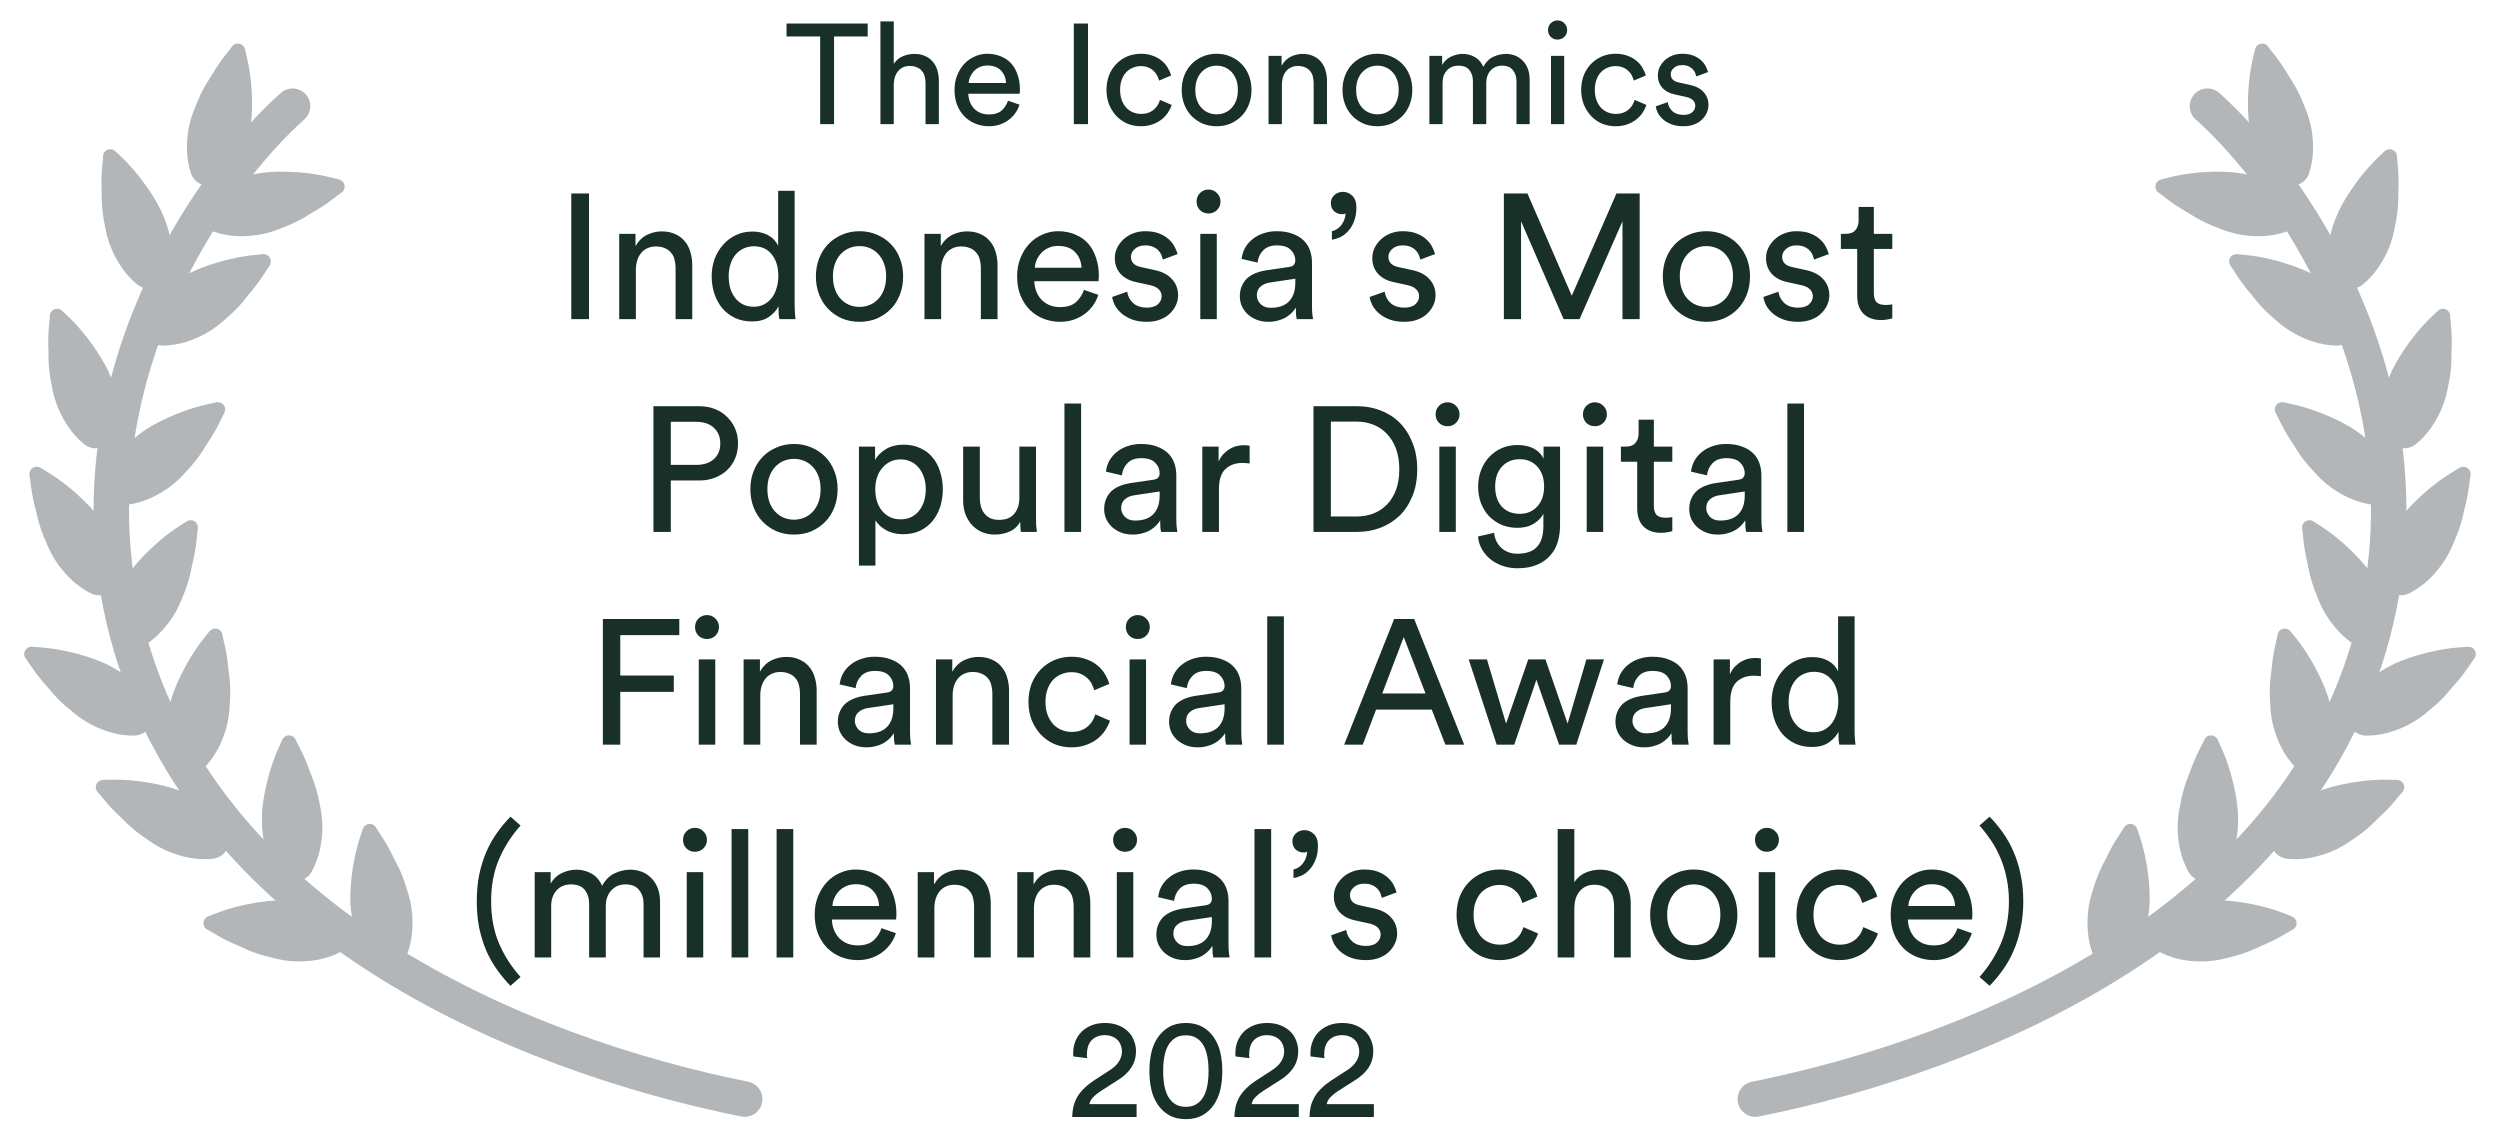 <svg width="141" height="64" viewBox="0 0 141 64" fill="none" xmlns="http://www.w3.org/2000/svg">
<path d="M47.041 2.056V7H46.257V2.056H44.361V1.328H48.937V2.056H47.041ZM50.408 7H49.656V1.208H50.408V3.6C50.546 3.397 50.72 3.253 50.928 3.168C51.136 3.083 51.352 3.04 51.576 3.04C51.805 3.04 52.005 3.08 52.176 3.16C52.352 3.235 52.496 3.341 52.608 3.48C52.725 3.613 52.81 3.773 52.864 3.96C52.922 4.147 52.952 4.347 52.952 4.56V7H52.2V4.688C52.2 4.555 52.184 4.429 52.152 4.312C52.125 4.195 52.074 4.093 52 4.008C51.93 3.917 51.837 3.848 51.72 3.8C51.608 3.747 51.469 3.72 51.304 3.72C51.16 3.72 51.032 3.747 50.92 3.8C50.813 3.853 50.722 3.925 50.648 4.016C50.573 4.107 50.514 4.213 50.472 4.336C50.434 4.459 50.413 4.592 50.408 4.736V7ZM56.74 4.68C56.729 4.403 56.636 4.171 56.46 3.984C56.284 3.792 56.025 3.696 55.684 3.696C55.524 3.696 55.38 3.725 55.252 3.784C55.129 3.837 55.023 3.912 54.932 4.008C54.846 4.099 54.777 4.203 54.724 4.32C54.67 4.437 54.641 4.557 54.636 4.68H56.74ZM57.5 5.904C57.447 6.075 57.367 6.235 57.26 6.384C57.158 6.528 57.033 6.656 56.884 6.768C56.74 6.875 56.575 6.96 56.388 7.024C56.201 7.088 55.996 7.12 55.772 7.12C55.516 7.12 55.27 7.075 55.036 6.984C54.801 6.893 54.593 6.76 54.412 6.584C54.236 6.408 54.094 6.192 53.988 5.936C53.886 5.68 53.836 5.389 53.836 5.064C53.836 4.76 53.886 4.485 53.988 4.24C54.089 3.989 54.222 3.776 54.388 3.6C54.559 3.419 54.756 3.28 54.98 3.184C55.204 3.083 55.436 3.032 55.676 3.032C55.969 3.032 56.23 3.083 56.46 3.184C56.694 3.28 56.889 3.416 57.044 3.592C57.199 3.768 57.316 3.981 57.396 4.232C57.481 4.477 57.524 4.749 57.524 5.048C57.524 5.096 57.521 5.141 57.516 5.184C57.516 5.227 57.513 5.261 57.508 5.288H54.612C54.617 5.459 54.649 5.616 54.708 5.76C54.767 5.904 54.846 6.029 54.948 6.136C55.054 6.237 55.177 6.317 55.316 6.376C55.46 6.429 55.612 6.456 55.772 6.456C56.087 6.456 56.327 6.381 56.492 6.232C56.657 6.083 56.777 5.899 56.852 5.68L57.5 5.904ZM60.564 7V1.328H61.364V7H60.564ZM64.342 3.728C64.187 3.728 64.041 3.757 63.902 3.816C63.763 3.869 63.638 3.952 63.526 4.064C63.419 4.176 63.334 4.317 63.27 4.488C63.206 4.653 63.174 4.848 63.174 5.072C63.174 5.291 63.206 5.485 63.27 5.656C63.334 5.821 63.419 5.963 63.526 6.08C63.633 6.192 63.758 6.277 63.902 6.336C64.046 6.395 64.195 6.424 64.35 6.424C64.531 6.424 64.683 6.397 64.806 6.344C64.934 6.291 65.038 6.224 65.118 6.144C65.203 6.064 65.27 5.979 65.318 5.888C65.366 5.792 65.401 5.707 65.422 5.632L66.086 5.92C66.038 6.059 65.969 6.2 65.878 6.344C65.787 6.483 65.67 6.611 65.526 6.728C65.382 6.845 65.211 6.939 65.014 7.008C64.822 7.083 64.601 7.12 64.35 7.12C64.067 7.12 63.806 7.069 63.566 6.968C63.331 6.861 63.129 6.717 62.958 6.536C62.787 6.349 62.651 6.133 62.55 5.888C62.454 5.637 62.406 5.365 62.406 5.072C62.406 4.773 62.454 4.499 62.55 4.248C62.651 3.997 62.787 3.784 62.958 3.608C63.134 3.427 63.339 3.285 63.574 3.184C63.814 3.083 64.07 3.032 64.342 3.032C64.598 3.032 64.822 3.069 65.014 3.144C65.211 3.213 65.379 3.307 65.518 3.424C65.662 3.541 65.777 3.675 65.862 3.824C65.947 3.968 66.011 4.112 66.054 4.256L65.374 4.544C65.347 4.448 65.31 4.352 65.262 4.256C65.214 4.16 65.147 4.075 65.062 4C64.982 3.92 64.883 3.856 64.766 3.808C64.649 3.755 64.507 3.728 64.342 3.728ZM68.616 6.448C68.776 6.448 68.928 6.419 69.072 6.36C69.216 6.301 69.344 6.213 69.456 6.096C69.568 5.979 69.656 5.835 69.72 5.664C69.784 5.493 69.816 5.296 69.816 5.072C69.816 4.848 69.784 4.653 69.72 4.488C69.656 4.317 69.568 4.173 69.456 4.056C69.344 3.939 69.216 3.851 69.072 3.792C68.928 3.733 68.776 3.704 68.616 3.704C68.456 3.704 68.304 3.733 68.16 3.792C68.016 3.851 67.888 3.939 67.776 4.056C67.664 4.173 67.576 4.317 67.512 4.488C67.448 4.653 67.416 4.848 67.416 5.072C67.416 5.296 67.448 5.493 67.512 5.664C67.576 5.835 67.664 5.979 67.776 6.096C67.888 6.213 68.016 6.301 68.16 6.36C68.304 6.419 68.456 6.448 68.616 6.448ZM68.616 3.032C68.904 3.032 69.168 3.085 69.408 3.192C69.648 3.293 69.856 3.435 70.032 3.616C70.208 3.797 70.344 4.013 70.44 4.264C70.536 4.509 70.584 4.779 70.584 5.072C70.584 5.365 70.536 5.637 70.44 5.888C70.344 6.139 70.208 6.355 70.032 6.536C69.856 6.717 69.648 6.861 69.408 6.968C69.168 7.069 68.904 7.12 68.616 7.12C68.328 7.12 68.064 7.069 67.824 6.968C67.584 6.861 67.376 6.717 67.2 6.536C67.024 6.355 66.888 6.139 66.792 5.888C66.696 5.637 66.648 5.365 66.648 5.072C66.648 4.779 66.696 4.509 66.792 4.264C66.888 4.013 67.024 3.797 67.2 3.616C67.376 3.435 67.584 3.293 67.824 3.192C68.064 3.085 68.328 3.032 68.616 3.032ZM72.298 7H71.546V3.152H72.282V3.704C72.421 3.464 72.597 3.293 72.81 3.192C73.024 3.091 73.242 3.04 73.466 3.04C73.696 3.04 73.896 3.08 74.066 3.16C74.242 3.235 74.386 3.341 74.498 3.48C74.616 3.613 74.701 3.773 74.754 3.96C74.813 4.147 74.842 4.347 74.842 4.56V7H74.09V4.688C74.09 4.555 74.074 4.429 74.042 4.312C74.016 4.195 73.965 4.093 73.89 4.008C73.821 3.917 73.728 3.848 73.61 3.8C73.498 3.747 73.36 3.72 73.194 3.72C73.045 3.72 72.914 3.749 72.802 3.808C72.69 3.861 72.597 3.936 72.522 4.032C72.448 4.128 72.392 4.24 72.354 4.368C72.317 4.496 72.298 4.632 72.298 4.776V7ZM77.686 6.448C77.846 6.448 77.998 6.419 78.142 6.36C78.286 6.301 78.414 6.213 78.526 6.096C78.638 5.979 78.726 5.835 78.79 5.664C78.854 5.493 78.886 5.296 78.886 5.072C78.886 4.848 78.854 4.653 78.79 4.488C78.726 4.317 78.638 4.173 78.526 4.056C78.414 3.939 78.286 3.851 78.142 3.792C77.998 3.733 77.846 3.704 77.686 3.704C77.526 3.704 77.374 3.733 77.23 3.792C77.086 3.851 76.958 3.939 76.846 4.056C76.734 4.173 76.646 4.317 76.582 4.488C76.518 4.653 76.486 4.848 76.486 5.072C76.486 5.296 76.518 5.493 76.582 5.664C76.646 5.835 76.734 5.979 76.846 6.096C76.958 6.213 77.086 6.301 77.23 6.36C77.374 6.419 77.526 6.448 77.686 6.448ZM77.686 3.032C77.974 3.032 78.238 3.085 78.478 3.192C78.718 3.293 78.926 3.435 79.102 3.616C79.278 3.797 79.414 4.013 79.51 4.264C79.606 4.509 79.654 4.779 79.654 5.072C79.654 5.365 79.606 5.637 79.51 5.888C79.414 6.139 79.278 6.355 79.102 6.536C78.926 6.717 78.718 6.861 78.478 6.968C78.238 7.069 77.974 7.12 77.686 7.12C77.398 7.12 77.134 7.069 76.894 6.968C76.654 6.861 76.446 6.717 76.27 6.536C76.094 6.355 75.958 6.139 75.862 5.888C75.766 5.637 75.718 5.365 75.718 5.072C75.718 4.779 75.766 4.509 75.862 4.264C75.958 4.013 76.094 3.797 76.27 3.616C76.446 3.435 76.654 3.293 76.894 3.192C77.134 3.085 77.398 3.032 77.686 3.032ZM80.617 7V3.152H81.337V3.664C81.459 3.451 81.627 3.293 81.841 3.192C82.059 3.091 82.281 3.04 82.505 3.04C82.745 3.04 82.969 3.099 83.177 3.216C83.39 3.333 83.55 3.517 83.657 3.768C83.811 3.491 84.003 3.301 84.233 3.2C84.462 3.093 84.699 3.04 84.945 3.04C85.11 3.04 85.273 3.069 85.433 3.128C85.593 3.187 85.734 3.277 85.857 3.4C85.985 3.517 86.086 3.669 86.161 3.856C86.235 4.037 86.273 4.253 86.273 4.504V7H85.529V4.584C85.529 4.333 85.462 4.125 85.329 3.96C85.201 3.789 84.995 3.704 84.713 3.704C84.446 3.704 84.23 3.797 84.065 3.984C83.905 4.165 83.825 4.395 83.825 4.672V7H83.073V4.584C83.073 4.333 83.009 4.125 82.881 3.96C82.753 3.789 82.545 3.704 82.257 3.704C81.985 3.704 81.766 3.795 81.601 3.976C81.441 4.157 81.361 4.392 81.361 4.68V7H80.617ZM87.476 7V3.152H88.22V7H87.476ZM87.308 1.696C87.308 1.541 87.359 1.413 87.46 1.312C87.567 1.205 87.695 1.152 87.844 1.152C87.999 1.152 88.127 1.205 88.228 1.312C88.335 1.413 88.388 1.541 88.388 1.696C88.388 1.845 88.335 1.973 88.228 2.08C88.127 2.181 87.999 2.232 87.844 2.232C87.695 2.232 87.567 2.181 87.46 2.08C87.359 1.973 87.308 1.845 87.308 1.696ZM91.115 3.728C90.961 3.728 90.814 3.757 90.675 3.816C90.537 3.869 90.411 3.952 90.299 4.064C90.193 4.176 90.107 4.317 90.043 4.488C89.979 4.653 89.947 4.848 89.947 5.072C89.947 5.291 89.979 5.485 90.043 5.656C90.107 5.821 90.193 5.963 90.299 6.08C90.406 6.192 90.531 6.277 90.675 6.336C90.819 6.395 90.969 6.424 91.123 6.424C91.305 6.424 91.457 6.397 91.579 6.344C91.707 6.291 91.811 6.224 91.891 6.144C91.977 6.064 92.043 5.979 92.091 5.888C92.139 5.792 92.174 5.707 92.195 5.632L92.859 5.92C92.811 6.059 92.742 6.2 92.651 6.344C92.561 6.483 92.443 6.611 92.299 6.728C92.155 6.845 91.985 6.939 91.787 7.008C91.595 7.083 91.374 7.12 91.123 7.12C90.841 7.12 90.579 7.069 90.339 6.968C90.105 6.861 89.902 6.717 89.731 6.536C89.561 6.349 89.425 6.133 89.323 5.888C89.227 5.637 89.179 5.365 89.179 5.072C89.179 4.773 89.227 4.499 89.323 4.248C89.425 3.997 89.561 3.784 89.731 3.608C89.907 3.427 90.113 3.285 90.347 3.184C90.587 3.083 90.843 3.032 91.115 3.032C91.371 3.032 91.595 3.069 91.787 3.144C91.985 3.213 92.153 3.307 92.291 3.424C92.435 3.541 92.55 3.675 92.635 3.824C92.721 3.968 92.785 4.112 92.827 4.256L92.147 4.544C92.121 4.448 92.083 4.352 92.035 4.256C91.987 4.16 91.921 4.075 91.835 4C91.755 3.92 91.657 3.856 91.539 3.808C91.422 3.755 91.281 3.728 91.115 3.728ZM94.062 5.76C94.088 5.963 94.176 6.133 94.326 6.272C94.475 6.411 94.686 6.48 94.958 6.48C95.171 6.48 95.334 6.429 95.446 6.328C95.558 6.227 95.614 6.107 95.614 5.968C95.614 5.845 95.571 5.741 95.486 5.656C95.4 5.571 95.278 5.509 95.118 5.472L94.462 5.328C94.158 5.264 93.92 5.136 93.75 4.944C93.584 4.752 93.502 4.52 93.502 4.248C93.502 4.083 93.536 3.928 93.606 3.784C93.68 3.635 93.779 3.504 93.902 3.392C94.024 3.28 94.168 3.192 94.334 3.128C94.504 3.064 94.683 3.032 94.87 3.032C95.131 3.032 95.35 3.069 95.526 3.144C95.707 3.219 95.854 3.312 95.966 3.424C96.078 3.531 96.16 3.643 96.214 3.76C96.272 3.877 96.312 3.979 96.334 4.064L95.67 4.312C95.659 4.264 95.64 4.203 95.614 4.128C95.587 4.053 95.544 3.984 95.486 3.92C95.427 3.851 95.347 3.792 95.246 3.744C95.144 3.696 95.019 3.672 94.87 3.672C94.678 3.672 94.523 3.725 94.406 3.832C94.288 3.933 94.23 4.051 94.23 4.184C94.23 4.429 94.376 4.584 94.67 4.648L95.294 4.784C95.646 4.859 95.91 4.997 96.086 5.2C96.267 5.397 96.358 5.64 96.358 5.928C96.358 6.067 96.328 6.205 96.27 6.344C96.211 6.483 96.123 6.611 96.006 6.728C95.894 6.845 95.75 6.939 95.574 7.008C95.398 7.083 95.19 7.12 94.95 7.12C94.683 7.12 94.454 7.083 94.262 7.008C94.075 6.933 93.918 6.84 93.79 6.728C93.667 6.616 93.571 6.496 93.502 6.368C93.438 6.235 93.398 6.112 93.382 6L94.062 5.76Z" fill="#183028"/>
<path d="M60.535 59.584C60.53 59.547 60.527 59.512 60.527 59.48C60.527 59.443 60.527 59.408 60.527 59.376C60.527 59.152 60.567 58.939 60.647 58.736C60.727 58.533 60.842 58.355 60.991 58.2C61.146 58.045 61.335 57.923 61.559 57.832C61.783 57.741 62.037 57.696 62.319 57.696C62.597 57.696 62.845 57.739 63.063 57.824C63.282 57.909 63.466 58.024 63.615 58.168C63.765 58.312 63.877 58.483 63.951 58.68C64.031 58.872 64.071 59.075 64.071 59.288C64.071 59.629 63.983 59.936 63.807 60.208C63.631 60.475 63.394 60.701 63.095 60.888L62.071 61.544C61.922 61.64 61.789 61.747 61.671 61.864C61.554 61.976 61.477 62.112 61.439 62.272H64.103V63H60.471C60.477 62.787 60.501 62.587 60.543 62.4C60.591 62.213 60.663 62.035 60.759 61.864C60.861 61.693 60.989 61.533 61.143 61.384C61.298 61.229 61.485 61.08 61.703 60.936L62.567 60.376C62.813 60.221 62.991 60.053 63.103 59.872C63.221 59.691 63.279 59.499 63.279 59.296C63.279 59.179 63.258 59.067 63.215 58.96C63.178 58.848 63.119 58.749 63.039 58.664C62.959 58.579 62.858 58.512 62.735 58.464C62.613 58.411 62.469 58.384 62.303 58.384C62.133 58.384 61.983 58.413 61.855 58.472C61.733 58.525 61.629 58.6 61.543 58.696C61.463 58.792 61.402 58.904 61.359 59.032C61.322 59.16 61.303 59.299 61.303 59.448C61.303 59.485 61.303 59.523 61.303 59.56C61.309 59.597 61.314 59.637 61.319 59.68L60.535 59.584ZM65.602 60.408C65.602 61.208 65.754 61.768 66.058 62.088C66.159 62.195 66.274 62.277 66.402 62.336C66.535 62.395 66.695 62.424 66.882 62.424C67.068 62.424 67.226 62.395 67.354 62.336C67.487 62.277 67.604 62.195 67.706 62.088C68.01 61.768 68.162 61.208 68.162 60.408C68.162 59.608 68.01 59.048 67.706 58.728C67.604 58.621 67.487 58.539 67.354 58.48C67.226 58.421 67.068 58.392 66.882 58.392C66.695 58.392 66.535 58.421 66.402 58.48C66.274 58.539 66.159 58.621 66.058 58.728C65.754 59.048 65.602 59.608 65.602 60.408ZM64.826 60.408C64.826 60.051 64.86 59.712 64.93 59.392C64.999 59.072 65.119 58.784 65.29 58.528C65.46 58.272 65.676 58.069 65.938 57.92C66.199 57.771 66.514 57.696 66.882 57.696C67.25 57.696 67.564 57.771 67.826 57.92C68.087 58.069 68.303 58.272 68.474 58.528C68.644 58.784 68.764 59.072 68.834 59.392C68.903 59.712 68.938 60.051 68.938 60.408C68.938 60.765 68.903 61.104 68.834 61.424C68.764 61.744 68.644 62.032 68.474 62.288C68.303 62.544 68.087 62.747 67.826 62.896C67.564 63.045 67.25 63.12 66.882 63.12C66.514 63.12 66.199 63.045 65.938 62.896C65.676 62.747 65.46 62.544 65.29 62.288C65.119 62.032 64.999 61.744 64.93 61.424C64.86 61.104 64.826 60.765 64.826 60.408ZM69.684 59.584C69.678 59.547 69.676 59.512 69.676 59.48C69.676 59.443 69.676 59.408 69.676 59.376C69.676 59.152 69.716 58.939 69.796 58.736C69.876 58.533 69.99 58.355 70.14 58.2C70.294 58.045 70.484 57.923 70.708 57.832C70.932 57.741 71.185 57.696 71.468 57.696C71.745 57.696 71.993 57.739 72.212 57.824C72.43 57.909 72.615 58.024 72.764 58.168C72.913 58.312 73.025 58.483 73.1 58.68C73.18 58.872 73.22 59.075 73.22 59.288C73.22 59.629 73.132 59.936 72.956 60.208C72.78 60.475 72.543 60.701 72.244 60.888L71.22 61.544C71.07 61.64 70.937 61.747 70.82 61.864C70.703 61.976 70.625 62.112 70.588 62.272H73.252V63H69.62C69.625 62.787 69.649 62.587 69.692 62.4C69.74 62.213 69.812 62.035 69.908 61.864C70.009 61.693 70.137 61.533 70.292 61.384C70.447 61.229 70.633 61.08 70.852 60.936L71.716 60.376C71.961 60.221 72.14 60.053 72.252 59.872C72.369 59.691 72.428 59.499 72.428 59.296C72.428 59.179 72.406 59.067 72.364 58.96C72.326 58.848 72.268 58.749 72.188 58.664C72.108 58.579 72.007 58.512 71.884 58.464C71.761 58.411 71.617 58.384 71.452 58.384C71.281 58.384 71.132 58.413 71.004 58.472C70.881 58.525 70.777 58.6 70.692 58.696C70.612 58.792 70.55 58.904 70.508 59.032C70.471 59.16 70.452 59.299 70.452 59.448C70.452 59.485 70.452 59.523 70.452 59.56C70.457 59.597 70.463 59.637 70.468 59.68L69.684 59.584ZM73.918 59.584C73.913 59.547 73.91 59.512 73.91 59.48C73.91 59.443 73.91 59.408 73.91 59.376C73.91 59.152 73.95 58.939 74.03 58.736C74.11 58.533 74.225 58.355 74.374 58.2C74.529 58.045 74.718 57.923 74.942 57.832C75.166 57.741 75.42 57.696 75.702 57.696C75.98 57.696 76.228 57.739 76.446 57.824C76.665 57.909 76.849 58.024 76.998 58.168C77.148 58.312 77.26 58.483 77.334 58.68C77.414 58.872 77.454 59.075 77.454 59.288C77.454 59.629 77.366 59.936 77.19 60.208C77.014 60.475 76.777 60.701 76.478 60.888L75.454 61.544C75.305 61.64 75.172 61.747 75.054 61.864C74.937 61.976 74.86 62.112 74.822 62.272H77.486V63H73.854C73.86 62.787 73.884 62.587 73.926 62.4C73.974 62.213 74.046 62.035 74.142 61.864C74.244 61.693 74.372 61.533 74.526 61.384C74.681 61.229 74.868 61.08 75.086 60.936L75.95 60.376C76.196 60.221 76.374 60.053 76.486 59.872C76.604 59.691 76.662 59.499 76.662 59.296C76.662 59.179 76.641 59.067 76.598 58.96C76.561 58.848 76.502 58.749 76.422 58.664C76.342 58.579 76.241 58.512 76.118 58.464C75.996 58.411 75.852 58.384 75.686 58.384C75.516 58.384 75.366 58.413 75.238 58.472C75.116 58.525 75.012 58.6 74.926 58.696C74.846 58.792 74.785 58.904 74.742 59.032C74.705 59.16 74.686 59.299 74.686 59.448C74.686 59.485 74.686 59.523 74.686 59.56C74.692 59.597 74.697 59.637 74.702 59.68L73.918 59.584Z" fill="#183028"/>
<path d="M32.22 18V10.91H33.22V18H32.22ZM35.863 18H34.923V13.19H35.843V13.88C36.016 13.58 36.236 13.367 36.503 13.24C36.77 13.113 37.043 13.05 37.323 13.05C37.61 13.05 37.86 13.1 38.073 13.2C38.293 13.293 38.473 13.427 38.613 13.6C38.76 13.767 38.866 13.967 38.933 14.2C39.006 14.433 39.043 14.683 39.043 14.95V18H38.103V15.11C38.103 14.943 38.083 14.787 38.043 14.64C38.01 14.493 37.946 14.367 37.853 14.26C37.766 14.147 37.65 14.06 37.503 14C37.363 13.933 37.19 13.9 36.983 13.9C36.796 13.9 36.633 13.937 36.493 14.01C36.353 14.077 36.236 14.17 36.143 14.29C36.05 14.41 35.98 14.55 35.933 14.71C35.886 14.87 35.863 15.04 35.863 15.22V18ZM41.098 15.58C41.098 15.827 41.128 16.057 41.188 16.27C41.255 16.477 41.348 16.657 41.468 16.81C41.588 16.963 41.735 17.083 41.908 17.17C42.082 17.257 42.282 17.3 42.508 17.3C42.722 17.3 42.915 17.257 43.088 17.17C43.262 17.077 43.408 16.953 43.528 16.8C43.648 16.647 43.738 16.463 43.798 16.25C43.865 16.037 43.898 15.807 43.898 15.56C43.898 15.06 43.775 14.657 43.528 14.35C43.288 14.043 42.952 13.89 42.518 13.89C42.305 13.89 42.108 13.933 41.928 14.02C41.755 14.1 41.605 14.217 41.478 14.37C41.358 14.517 41.265 14.693 41.198 14.9C41.132 15.107 41.098 15.333 41.098 15.58ZM43.908 17.27C43.795 17.503 43.612 17.707 43.358 17.88C43.112 18.047 42.798 18.13 42.418 18.13C42.065 18.13 41.748 18.067 41.468 17.94C41.188 17.807 40.948 17.627 40.748 17.4C40.555 17.167 40.405 16.897 40.298 16.59C40.192 16.277 40.138 15.94 40.138 15.58C40.138 15.24 40.192 14.92 40.298 14.62C40.412 14.313 40.568 14.047 40.768 13.82C40.968 13.587 41.208 13.403 41.488 13.27C41.768 13.13 42.078 13.06 42.418 13.06C42.632 13.06 42.818 13.083 42.978 13.13C43.145 13.177 43.288 13.24 43.408 13.32C43.528 13.393 43.628 13.48 43.708 13.58C43.788 13.673 43.848 13.77 43.888 13.87V10.76H44.818V17.11C44.818 17.343 44.825 17.54 44.838 17.7C44.852 17.86 44.862 17.96 44.868 18H43.958C43.945 17.947 43.932 17.863 43.918 17.75C43.912 17.63 43.908 17.497 43.908 17.35V17.27ZM48.477 17.31C48.677 17.31 48.867 17.273 49.047 17.2C49.227 17.127 49.387 17.017 49.527 16.87C49.667 16.723 49.777 16.543 49.857 16.33C49.937 16.117 49.977 15.87 49.977 15.59C49.977 15.31 49.937 15.067 49.857 14.86C49.777 14.647 49.667 14.467 49.527 14.32C49.387 14.173 49.227 14.063 49.047 13.99C48.867 13.917 48.677 13.88 48.477 13.88C48.277 13.88 48.087 13.917 47.907 13.99C47.727 14.063 47.567 14.173 47.427 14.32C47.287 14.467 47.177 14.647 47.097 14.86C47.017 15.067 46.977 15.31 46.977 15.59C46.977 15.87 47.017 16.117 47.097 16.33C47.177 16.543 47.287 16.723 47.427 16.87C47.567 17.017 47.727 17.127 47.907 17.2C48.087 17.273 48.277 17.31 48.477 17.31ZM48.477 13.04C48.837 13.04 49.167 13.107 49.467 13.24C49.767 13.367 50.027 13.543 50.247 13.77C50.467 13.997 50.637 14.267 50.757 14.58C50.877 14.887 50.937 15.223 50.937 15.59C50.937 15.957 50.877 16.297 50.757 16.61C50.637 16.923 50.467 17.193 50.247 17.42C50.027 17.647 49.767 17.827 49.467 17.96C49.167 18.087 48.837 18.15 48.477 18.15C48.117 18.15 47.787 18.087 47.487 17.96C47.187 17.827 46.927 17.647 46.707 17.42C46.487 17.193 46.317 16.923 46.197 16.61C46.077 16.297 46.017 15.957 46.017 15.59C46.017 15.223 46.077 14.887 46.197 14.58C46.317 14.267 46.487 13.997 46.707 13.77C46.927 13.543 47.187 13.367 47.487 13.24C47.787 13.107 48.117 13.04 48.477 13.04ZM53.08 18H52.14V13.19H53.06V13.88C53.233 13.58 53.453 13.367 53.72 13.24C53.986 13.113 54.26 13.05 54.54 13.05C54.827 13.05 55.077 13.1 55.29 13.2C55.51 13.293 55.69 13.427 55.83 13.6C55.977 13.767 56.083 13.967 56.15 14.2C56.223 14.433 56.26 14.683 56.26 14.95V18H55.32V15.11C55.32 14.943 55.3 14.787 55.26 14.64C55.227 14.493 55.163 14.367 55.07 14.26C54.983 14.147 54.867 14.06 54.72 14C54.58 13.933 54.407 13.9 54.2 13.9C54.013 13.9 53.85 13.937 53.71 14.01C53.57 14.077 53.453 14.17 53.36 14.29C53.267 14.41 53.197 14.55 53.15 14.71C53.103 14.87 53.08 15.04 53.08 15.22V18ZM60.995 15.1C60.982 14.753 60.865 14.463 60.645 14.23C60.425 13.99 60.102 13.87 59.675 13.87C59.475 13.87 59.295 13.907 59.135 13.98C58.982 14.047 58.848 14.14 58.735 14.26C58.628 14.373 58.542 14.503 58.475 14.65C58.408 14.797 58.372 14.947 58.365 15.1H60.995ZM61.945 16.63C61.878 16.843 61.778 17.043 61.645 17.23C61.518 17.41 61.362 17.57 61.175 17.71C60.995 17.843 60.788 17.95 60.555 18.03C60.322 18.11 60.065 18.15 59.785 18.15C59.465 18.15 59.158 18.093 58.865 17.98C58.572 17.867 58.312 17.7 58.085 17.48C57.865 17.26 57.688 16.99 57.555 16.67C57.428 16.35 57.365 15.987 57.365 15.58C57.365 15.2 57.428 14.857 57.555 14.55C57.682 14.237 57.848 13.97 58.055 13.75C58.268 13.523 58.515 13.35 58.795 13.23C59.075 13.103 59.365 13.04 59.665 13.04C60.032 13.04 60.358 13.103 60.645 13.23C60.938 13.35 61.182 13.52 61.375 13.74C61.568 13.96 61.715 14.227 61.815 14.54C61.922 14.847 61.975 15.187 61.975 15.56C61.975 15.62 61.972 15.677 61.965 15.73C61.965 15.783 61.962 15.827 61.955 15.86H58.335C58.342 16.073 58.382 16.27 58.455 16.45C58.528 16.63 58.628 16.787 58.755 16.92C58.888 17.047 59.042 17.147 59.215 17.22C59.395 17.287 59.585 17.32 59.785 17.32C60.178 17.32 60.478 17.227 60.685 17.04C60.892 16.853 61.042 16.623 61.135 16.35L61.945 16.63ZM63.575 16.45C63.608 16.703 63.718 16.917 63.905 17.09C64.092 17.263 64.355 17.35 64.695 17.35C64.962 17.35 65.165 17.287 65.305 17.16C65.445 17.033 65.515 16.883 65.515 16.71C65.515 16.557 65.462 16.427 65.355 16.32C65.248 16.213 65.095 16.137 64.895 16.09L64.075 15.91C63.695 15.83 63.398 15.67 63.185 15.43C62.978 15.19 62.875 14.9 62.875 14.56C62.875 14.353 62.918 14.16 63.005 13.98C63.098 13.793 63.222 13.63 63.375 13.49C63.528 13.35 63.708 13.24 63.915 13.16C64.128 13.08 64.352 13.04 64.585 13.04C64.912 13.04 65.185 13.087 65.405 13.18C65.632 13.273 65.815 13.39 65.955 13.53C66.095 13.663 66.198 13.803 66.265 13.95C66.338 14.097 66.388 14.223 66.415 14.33L65.585 14.64C65.572 14.58 65.548 14.503 65.515 14.41C65.482 14.317 65.428 14.23 65.355 14.15C65.282 14.063 65.182 13.99 65.055 13.93C64.928 13.87 64.772 13.84 64.585 13.84C64.345 13.84 64.152 13.907 64.005 14.04C63.858 14.167 63.785 14.313 63.785 14.48C63.785 14.787 63.968 14.98 64.335 15.06L65.115 15.23C65.555 15.323 65.885 15.497 66.105 15.75C66.332 15.997 66.445 16.3 66.445 16.66C66.445 16.833 66.408 17.007 66.335 17.18C66.262 17.353 66.152 17.513 66.005 17.66C65.865 17.807 65.685 17.923 65.465 18.01C65.245 18.103 64.985 18.15 64.685 18.15C64.352 18.15 64.065 18.103 63.825 18.01C63.592 17.917 63.395 17.8 63.235 17.66C63.082 17.52 62.962 17.37 62.875 17.21C62.795 17.043 62.745 16.89 62.725 16.75L63.575 16.45ZM67.697 18V13.19H68.626V18H67.697ZM67.487 11.37C67.487 11.177 67.55 11.017 67.677 10.89C67.81 10.757 67.97 10.69 68.156 10.69C68.35 10.69 68.51 10.757 68.636 10.89C68.77 11.017 68.837 11.177 68.837 11.37C68.837 11.557 68.77 11.717 68.636 11.85C68.51 11.977 68.35 12.04 68.156 12.04C67.97 12.04 67.81 11.977 67.677 11.85C67.55 11.717 67.487 11.557 67.487 11.37ZM69.926 16.71C69.926 16.497 69.962 16.307 70.036 16.14C70.109 15.967 70.209 15.82 70.336 15.7C70.469 15.58 70.626 15.483 70.806 15.41C70.986 15.337 71.179 15.283 71.386 15.25L72.686 15.06C72.832 15.04 72.929 14.997 72.976 14.93C73.029 14.863 73.056 14.787 73.056 14.7C73.056 14.467 72.972 14.267 72.806 14.1C72.646 13.927 72.382 13.84 72.016 13.84C71.682 13.84 71.426 13.933 71.246 14.12C71.066 14.3 70.959 14.53 70.926 14.81L70.026 14.6C70.052 14.373 70.119 14.163 70.226 13.97C70.339 13.777 70.482 13.613 70.656 13.48C70.829 13.34 71.029 13.233 71.256 13.16C71.489 13.08 71.736 13.04 71.996 13.04C72.356 13.04 72.662 13.09 72.916 13.19C73.169 13.283 73.376 13.41 73.536 13.57C73.696 13.73 73.812 13.917 73.886 14.13C73.959 14.343 73.996 14.567 73.996 14.8V17.21C73.996 17.423 74.002 17.593 74.016 17.72C74.029 17.847 74.042 17.94 74.056 18H73.136C73.122 17.94 73.109 17.86 73.096 17.76C73.089 17.66 73.086 17.523 73.086 17.35C73.032 17.437 72.962 17.527 72.876 17.62C72.789 17.713 72.682 17.8 72.556 17.88C72.429 17.96 72.279 18.023 72.106 18.07C71.939 18.123 71.749 18.15 71.536 18.15C71.289 18.15 71.066 18.11 70.866 18.03C70.672 17.95 70.506 17.847 70.366 17.72C70.226 17.587 70.116 17.433 70.036 17.26C69.962 17.087 69.926 16.903 69.926 16.71ZM71.666 17.36C71.859 17.36 72.039 17.337 72.206 17.29C72.379 17.237 72.526 17.157 72.646 17.05C72.772 16.937 72.872 16.79 72.946 16.61C73.019 16.423 73.056 16.2 73.056 15.94V15.72L71.586 15.94C71.386 15.973 71.219 16.05 71.086 16.17C70.952 16.283 70.886 16.447 70.886 16.66C70.886 16.84 70.956 17.003 71.096 17.15C71.236 17.29 71.426 17.36 71.666 17.36ZM75.06 11.44C75.06 11.273 75.124 11.13 75.25 11.01C75.383 10.883 75.547 10.82 75.74 10.82C75.94 10.82 76.117 10.893 76.27 11.04C76.424 11.187 76.5 11.407 76.5 11.7C76.5 12.013 76.454 12.28 76.36 12.5C76.273 12.72 76.16 12.903 76.02 13.05C75.887 13.197 75.74 13.307 75.58 13.38C75.42 13.453 75.267 13.5 75.12 13.52V13.04C75.347 12.987 75.53 12.863 75.67 12.67C75.81 12.47 75.883 12.257 75.89 12.03C75.877 12.043 75.853 12.057 75.82 12.07C75.787 12.077 75.743 12.08 75.69 12.08C75.517 12.08 75.367 12.023 75.24 11.91C75.12 11.797 75.06 11.64 75.06 11.44ZM78.097 16.45C78.13 16.703 78.24 16.917 78.427 17.09C78.613 17.263 78.876 17.35 79.216 17.35C79.483 17.35 79.686 17.287 79.826 17.16C79.966 17.033 80.037 16.883 80.037 16.71C80.037 16.557 79.983 16.427 79.876 16.32C79.77 16.213 79.617 16.137 79.416 16.09L78.597 15.91C78.216 15.83 77.92 15.67 77.707 15.43C77.5 15.19 77.397 14.9 77.397 14.56C77.397 14.353 77.44 14.16 77.526 13.98C77.62 13.793 77.743 13.63 77.897 13.49C78.05 13.35 78.23 13.24 78.436 13.16C78.65 13.08 78.873 13.04 79.106 13.04C79.433 13.04 79.707 13.087 79.927 13.18C80.153 13.273 80.337 13.39 80.477 13.53C80.617 13.663 80.72 13.803 80.787 13.95C80.86 14.097 80.91 14.223 80.936 14.33L80.106 14.64C80.093 14.58 80.07 14.503 80.037 14.41C80.003 14.317 79.95 14.23 79.876 14.15C79.803 14.063 79.703 13.99 79.576 13.93C79.45 13.87 79.293 13.84 79.106 13.84C78.867 13.84 78.673 13.907 78.526 14.04C78.38 14.167 78.306 14.313 78.306 14.48C78.306 14.787 78.49 14.98 78.856 15.06L79.636 15.23C80.076 15.323 80.406 15.497 80.626 15.75C80.853 15.997 80.966 16.3 80.966 16.66C80.966 16.833 80.93 17.007 80.856 17.18C80.783 17.353 80.673 17.513 80.526 17.66C80.386 17.807 80.207 17.923 79.987 18.01C79.766 18.103 79.507 18.15 79.207 18.15C78.873 18.15 78.587 18.103 78.347 18.01C78.113 17.917 77.916 17.8 77.757 17.66C77.603 17.52 77.483 17.37 77.397 17.21C77.317 17.043 77.266 16.89 77.246 16.75L78.097 16.45ZM91.508 18V12.48L89.088 18H88.188L85.788 12.48V18H84.818V10.91H86.148L88.648 16.68L91.168 10.91H92.478V18H91.508ZM96.241 17.31C96.441 17.31 96.631 17.273 96.811 17.2C96.991 17.127 97.151 17.017 97.291 16.87C97.431 16.723 97.541 16.543 97.621 16.33C97.701 16.117 97.741 15.87 97.741 15.59C97.741 15.31 97.701 15.067 97.621 14.86C97.541 14.647 97.431 14.467 97.291 14.32C97.151 14.173 96.991 14.063 96.811 13.99C96.631 13.917 96.441 13.88 96.241 13.88C96.041 13.88 95.851 13.917 95.671 13.99C95.491 14.063 95.331 14.173 95.191 14.32C95.051 14.467 94.941 14.647 94.861 14.86C94.781 15.067 94.741 15.31 94.741 15.59C94.741 15.87 94.781 16.117 94.861 16.33C94.941 16.543 95.051 16.723 95.191 16.87C95.331 17.017 95.491 17.127 95.671 17.2C95.851 17.273 96.041 17.31 96.241 17.31ZM96.241 13.04C96.601 13.04 96.931 13.107 97.231 13.24C97.531 13.367 97.791 13.543 98.011 13.77C98.231 13.997 98.401 14.267 98.521 14.58C98.641 14.887 98.701 15.223 98.701 15.59C98.701 15.957 98.641 16.297 98.521 16.61C98.401 16.923 98.231 17.193 98.011 17.42C97.791 17.647 97.531 17.827 97.231 17.96C96.931 18.087 96.601 18.15 96.241 18.15C95.881 18.15 95.551 18.087 95.251 17.96C94.951 17.827 94.691 17.647 94.471 17.42C94.251 17.193 94.081 16.923 93.961 16.61C93.841 16.297 93.781 15.957 93.781 15.59C93.781 15.223 93.841 14.887 93.961 14.58C94.081 14.267 94.251 13.997 94.471 13.77C94.691 13.543 94.951 13.367 95.251 13.24C95.551 13.107 95.881 13.04 96.241 13.04ZM100.304 16.45C100.337 16.703 100.447 16.917 100.634 17.09C100.82 17.263 101.084 17.35 101.424 17.35C101.69 17.35 101.894 17.287 102.034 17.16C102.174 17.033 102.244 16.883 102.244 16.71C102.244 16.557 102.19 16.427 102.084 16.32C101.977 16.213 101.824 16.137 101.624 16.09L100.804 15.91C100.424 15.83 100.127 15.67 99.913 15.43C99.707 15.19 99.603 14.9 99.603 14.56C99.603 14.353 99.647 14.16 99.734 13.98C99.827 13.793 99.95 13.63 100.104 13.49C100.257 13.35 100.437 13.24 100.644 13.16C100.857 13.08 101.08 13.04 101.314 13.04C101.64 13.04 101.914 13.087 102.134 13.18C102.36 13.273 102.544 13.39 102.684 13.53C102.824 13.663 102.927 13.803 102.994 13.95C103.067 14.097 103.117 14.223 103.144 14.33L102.314 14.64C102.3 14.58 102.277 14.503 102.244 14.41C102.21 14.317 102.157 14.23 102.084 14.15C102.01 14.063 101.91 13.99 101.784 13.93C101.657 13.87 101.5 13.84 101.314 13.84C101.074 13.84 100.88 13.907 100.734 14.04C100.587 14.167 100.514 14.313 100.514 14.48C100.514 14.787 100.697 14.98 101.064 15.06L101.844 15.23C102.284 15.323 102.614 15.497 102.834 15.75C103.06 15.997 103.174 16.3 103.174 16.66C103.174 16.833 103.137 17.007 103.064 17.18C102.99 17.353 102.88 17.513 102.734 17.66C102.594 17.807 102.414 17.923 102.194 18.01C101.974 18.103 101.714 18.15 101.414 18.15C101.08 18.15 100.794 18.103 100.554 18.01C100.32 17.917 100.124 17.8 99.963 17.66C99.81 17.52 99.69 17.37 99.603 17.21C99.523 17.043 99.474 16.89 99.454 16.75L100.304 16.45ZM105.685 13.19H106.725V14.04H105.685V16.54C105.685 16.76 105.735 16.927 105.835 17.04C105.935 17.147 106.108 17.2 106.355 17.2C106.415 17.2 106.482 17.197 106.555 17.19C106.628 17.183 106.685 17.173 106.725 17.16V17.96C106.685 17.973 106.608 17.99 106.495 18.01C106.382 18.037 106.245 18.05 106.085 18.05C105.672 18.05 105.345 17.933 105.105 17.7C104.865 17.46 104.745 17.12 104.745 16.68V14.04H103.825V13.19H104.085C104.345 13.19 104.532 13.12 104.645 12.98C104.765 12.84 104.825 12.663 104.825 12.45V11.67H105.685V13.19ZM39.254 26.22C39.681 26.22 40.014 26.113 40.254 25.9C40.501 25.68 40.624 25.387 40.624 25.02C40.624 24.64 40.501 24.34 40.254 24.12C40.014 23.9 39.681 23.79 39.254 23.79H37.834V26.22H39.254ZM37.834 27.1V30H36.854V22.91H39.434C39.761 22.91 40.057 22.963 40.324 23.07C40.597 23.177 40.827 23.327 41.014 23.52C41.207 23.707 41.357 23.927 41.464 24.18C41.571 24.433 41.624 24.71 41.624 25.01C41.624 25.31 41.571 25.59 41.464 25.85C41.357 26.103 41.207 26.323 41.014 26.51C40.827 26.69 40.597 26.833 40.324 26.94C40.057 27.047 39.761 27.1 39.434 27.1H37.834ZM44.781 29.31C44.981 29.31 45.171 29.273 45.351 29.2C45.531 29.127 45.691 29.017 45.831 28.87C45.971 28.723 46.081 28.543 46.161 28.33C46.241 28.117 46.281 27.87 46.281 27.59C46.281 27.31 46.241 27.067 46.161 26.86C46.081 26.647 45.971 26.467 45.831 26.32C45.691 26.173 45.531 26.063 45.351 25.99C45.171 25.917 44.981 25.88 44.781 25.88C44.581 25.88 44.391 25.917 44.211 25.99C44.031 26.063 43.871 26.173 43.731 26.32C43.591 26.467 43.481 26.647 43.401 26.86C43.321 27.067 43.281 27.31 43.281 27.59C43.281 27.87 43.321 28.117 43.401 28.33C43.481 28.543 43.591 28.723 43.731 28.87C43.871 29.017 44.031 29.127 44.211 29.2C44.391 29.273 44.581 29.31 44.781 29.31ZM44.781 25.04C45.141 25.04 45.471 25.107 45.771 25.24C46.071 25.367 46.331 25.543 46.551 25.77C46.771 25.997 46.941 26.267 47.061 26.58C47.181 26.887 47.241 27.223 47.241 27.59C47.241 27.957 47.181 28.297 47.061 28.61C46.941 28.923 46.771 29.193 46.551 29.42C46.331 29.647 46.071 29.827 45.771 29.96C45.471 30.087 45.141 30.15 44.781 30.15C44.421 30.15 44.091 30.087 43.791 29.96C43.491 29.827 43.231 29.647 43.011 29.42C42.791 29.193 42.621 28.923 42.501 28.61C42.381 28.297 42.321 27.957 42.321 27.59C42.321 27.223 42.381 26.887 42.501 26.58C42.621 26.267 42.791 25.997 43.011 25.77C43.231 25.543 43.491 25.367 43.791 25.24C44.091 25.107 44.421 25.04 44.781 25.04ZM48.444 31.9V25.19H49.354V25.94C49.487 25.7 49.69 25.497 49.964 25.33C50.237 25.163 50.57 25.08 50.964 25.08C51.324 25.08 51.64 25.147 51.914 25.28C52.194 25.407 52.424 25.583 52.604 25.81C52.79 26.037 52.93 26.303 53.024 26.61C53.124 26.917 53.174 27.243 53.174 27.59C53.174 27.95 53.124 28.283 53.024 28.59C52.924 28.897 52.777 29.167 52.584 29.4C52.39 29.627 52.154 29.807 51.874 29.94C51.6 30.067 51.287 30.13 50.934 30.13C50.56 30.13 50.24 30.053 49.974 29.9C49.707 29.747 49.507 29.563 49.374 29.35V31.9H48.444ZM52.214 27.59C52.214 27.35 52.18 27.13 52.114 26.93C52.047 26.723 51.954 26.547 51.834 26.4C51.714 26.247 51.564 26.127 51.384 26.04C51.21 25.953 51.014 25.91 50.794 25.91C50.58 25.91 50.384 25.953 50.204 26.04C50.03 26.127 49.88 26.247 49.754 26.4C49.627 26.547 49.53 26.723 49.464 26.93C49.397 27.13 49.364 27.35 49.364 27.59C49.364 27.837 49.397 28.067 49.464 28.28C49.53 28.487 49.627 28.667 49.754 28.82C49.88 28.967 50.03 29.083 50.204 29.17C50.384 29.25 50.58 29.29 50.794 29.29C51.014 29.29 51.21 29.25 51.384 29.17C51.557 29.083 51.704 28.967 51.824 28.82C51.95 28.667 52.047 28.487 52.114 28.28C52.18 28.067 52.214 27.837 52.214 27.59ZM57.541 29.42C57.408 29.673 57.208 29.86 56.941 29.98C56.675 30.093 56.401 30.15 56.121 30.15C55.841 30.15 55.588 30.1 55.361 30C55.141 29.9 54.955 29.763 54.801 29.59C54.648 29.417 54.528 29.213 54.441 28.98C54.361 28.747 54.321 28.493 54.321 28.22V25.19H55.261V28.08C55.261 28.247 55.281 28.407 55.321 28.56C55.361 28.707 55.425 28.837 55.511 28.95C55.598 29.063 55.708 29.153 55.841 29.22C55.981 29.287 56.151 29.32 56.351 29.32C56.731 29.32 57.015 29.207 57.201 28.98C57.395 28.753 57.491 28.457 57.491 28.09V25.19H58.431V29.11C58.431 29.303 58.435 29.48 58.441 29.64C58.455 29.793 58.468 29.913 58.481 30H57.581C57.568 29.947 57.558 29.863 57.551 29.75C57.545 29.63 57.541 29.52 57.541 29.42ZM60.035 30V22.76H60.975V30H60.035ZM62.274 28.71C62.274 28.497 62.311 28.307 62.384 28.14C62.458 27.967 62.558 27.82 62.684 27.7C62.818 27.58 62.974 27.483 63.154 27.41C63.334 27.337 63.528 27.283 63.734 27.25L65.034 27.06C65.181 27.04 65.278 26.997 65.324 26.93C65.378 26.863 65.404 26.787 65.404 26.7C65.404 26.467 65.321 26.267 65.154 26.1C64.994 25.927 64.731 25.84 64.364 25.84C64.031 25.84 63.774 25.933 63.594 26.12C63.414 26.3 63.308 26.53 63.274 26.81L62.374 26.6C62.401 26.373 62.468 26.163 62.574 25.97C62.688 25.777 62.831 25.613 63.004 25.48C63.178 25.34 63.378 25.233 63.604 25.16C63.838 25.08 64.084 25.04 64.344 25.04C64.704 25.04 65.011 25.09 65.264 25.19C65.518 25.283 65.724 25.41 65.884 25.57C66.044 25.73 66.161 25.917 66.234 26.13C66.308 26.343 66.344 26.567 66.344 26.8V29.21C66.344 29.423 66.351 29.593 66.364 29.72C66.378 29.847 66.391 29.94 66.404 30H65.484C65.471 29.94 65.458 29.86 65.444 29.76C65.438 29.66 65.434 29.523 65.434 29.35C65.381 29.437 65.311 29.527 65.224 29.62C65.138 29.713 65.031 29.8 64.904 29.88C64.778 29.96 64.628 30.023 64.454 30.07C64.288 30.123 64.098 30.15 63.884 30.15C63.638 30.15 63.414 30.11 63.214 30.03C63.021 29.95 62.854 29.847 62.714 29.72C62.574 29.587 62.464 29.433 62.384 29.26C62.311 29.087 62.274 28.903 62.274 28.71ZM64.014 29.36C64.208 29.36 64.388 29.337 64.554 29.29C64.728 29.237 64.874 29.157 64.994 29.05C65.121 28.937 65.221 28.79 65.294 28.61C65.368 28.423 65.404 28.2 65.404 27.94V27.72L63.934 27.94C63.734 27.973 63.568 28.05 63.434 28.17C63.301 28.283 63.234 28.447 63.234 28.66C63.234 28.84 63.304 29.003 63.444 29.15C63.584 29.29 63.774 29.36 64.014 29.36ZM70.479 26.14C70.339 26.12 70.202 26.11 70.069 26.11C69.675 26.11 69.356 26.227 69.109 26.46C68.869 26.687 68.749 27.063 68.749 27.59V30H67.809V25.19H68.729V26.03C68.816 25.843 68.915 25.693 69.029 25.58C69.149 25.46 69.272 25.367 69.399 25.3C69.525 25.227 69.656 25.177 69.789 25.15C69.922 25.123 70.049 25.11 70.169 25.11C70.236 25.11 70.296 25.113 70.349 25.12C70.409 25.127 70.452 25.133 70.479 25.14V26.14ZM76.511 29.13C76.837 29.13 77.147 29.077 77.441 28.97C77.734 28.857 77.991 28.69 78.211 28.47C78.431 28.25 78.604 27.973 78.731 27.64C78.857 27.307 78.921 26.917 78.921 26.47C78.921 26.023 78.857 25.633 78.731 25.3C78.604 24.96 78.431 24.68 78.211 24.46C77.997 24.233 77.744 24.063 77.451 23.95C77.164 23.837 76.857 23.78 76.531 23.78H75.061V29.13H76.511ZM74.081 30V22.91H76.561C77.007 22.91 77.434 22.987 77.841 23.14C78.254 23.293 78.614 23.52 78.921 23.82C79.227 24.12 79.471 24.493 79.651 24.94C79.837 25.38 79.931 25.89 79.931 26.47C79.931 27.05 79.837 27.56 79.651 28C79.471 28.44 79.224 28.81 78.911 29.11C78.597 29.403 78.234 29.627 77.821 29.78C77.414 29.927 76.987 30 76.541 30H74.081ZM81.178 30V25.19H82.108V30H81.178ZM80.968 23.37C80.968 23.177 81.031 23.017 81.158 22.89C81.291 22.757 81.451 22.69 81.638 22.69C81.831 22.69 81.991 22.757 82.118 22.89C82.251 23.017 82.318 23.177 82.318 23.37C82.318 23.557 82.251 23.717 82.118 23.85C81.991 23.977 81.831 24.04 81.638 24.04C81.451 24.04 81.291 23.977 81.158 23.85C81.031 23.717 80.968 23.557 80.968 23.37ZM84.267 30.05C84.301 30.39 84.434 30.67 84.667 30.89C84.907 31.117 85.211 31.23 85.577 31.23C86.084 31.23 86.454 31.1 86.687 30.84C86.927 30.58 87.047 30.19 87.047 29.67V28.98C86.934 29.2 86.751 29.387 86.497 29.54C86.244 29.693 85.937 29.77 85.577 29.77C85.257 29.77 84.961 29.713 84.687 29.6C84.421 29.48 84.187 29.32 83.987 29.12C83.794 28.913 83.641 28.667 83.527 28.38C83.421 28.093 83.367 27.78 83.367 27.44C83.367 27.113 83.421 26.81 83.527 26.53C83.634 26.243 83.784 25.997 83.977 25.79C84.171 25.577 84.401 25.41 84.667 25.29C84.941 25.163 85.244 25.1 85.577 25.1C85.951 25.1 86.261 25.167 86.507 25.3C86.754 25.433 86.937 25.62 87.057 25.86V25.19H87.987V29.64C87.987 29.947 87.947 30.243 87.867 30.53C87.787 30.823 87.651 31.08 87.457 31.3C87.271 31.527 87.024 31.707 86.717 31.84C86.411 31.98 86.031 32.05 85.577 32.05C85.277 32.05 84.997 32.003 84.737 31.91C84.484 31.823 84.257 31.7 84.057 31.54C83.864 31.38 83.704 31.19 83.577 30.97C83.457 30.757 83.384 30.52 83.357 30.26L84.267 30.05ZM85.717 28.98C86.124 28.98 86.454 28.84 86.707 28.56C86.961 28.28 87.087 27.907 87.087 27.44C87.087 26.973 86.961 26.6 86.707 26.32C86.454 26.04 86.124 25.9 85.717 25.9C85.297 25.9 84.961 26.04 84.707 26.32C84.454 26.6 84.327 26.973 84.327 27.44C84.327 27.913 84.451 28.29 84.697 28.57C84.951 28.843 85.291 28.98 85.717 28.98ZM89.489 30V25.19H90.418V30H89.489ZM89.278 23.37C89.278 23.177 89.342 23.017 89.469 22.89C89.602 22.757 89.762 22.69 89.948 22.69C90.142 22.69 90.302 22.757 90.428 22.89C90.562 23.017 90.629 23.177 90.629 23.37C90.629 23.557 90.562 23.717 90.428 23.85C90.302 23.977 90.142 24.04 89.948 24.04C89.762 24.04 89.602 23.977 89.469 23.85C89.342 23.717 89.278 23.557 89.278 23.37ZM93.278 25.19H94.318V26.04H93.278V28.54C93.278 28.76 93.328 28.927 93.428 29.04C93.528 29.147 93.701 29.2 93.948 29.2C94.008 29.2 94.074 29.197 94.148 29.19C94.221 29.183 94.278 29.173 94.318 29.16V29.96C94.278 29.973 94.201 29.99 94.088 30.01C93.974 30.037 93.838 30.05 93.678 30.05C93.264 30.05 92.938 29.933 92.698 29.7C92.458 29.46 92.338 29.12 92.338 28.68V26.04H91.418V25.19H91.678C91.938 25.19 92.124 25.12 92.238 24.98C92.358 24.84 92.418 24.663 92.418 24.45V23.67H93.278V25.19ZM95.272 28.71C95.272 28.497 95.309 28.307 95.382 28.14C95.456 27.967 95.556 27.82 95.683 27.7C95.816 27.58 95.972 27.483 96.153 27.41C96.332 27.337 96.526 27.283 96.733 27.25L98.032 27.06C98.179 27.04 98.276 26.997 98.323 26.93C98.376 26.863 98.403 26.787 98.403 26.7C98.403 26.467 98.319 26.267 98.153 26.1C97.993 25.927 97.729 25.84 97.362 25.84C97.029 25.84 96.772 25.933 96.593 26.12C96.412 26.3 96.306 26.53 96.272 26.81L95.373 26.6C95.399 26.373 95.466 26.163 95.573 25.97C95.686 25.777 95.829 25.613 96.002 25.48C96.176 25.34 96.376 25.233 96.603 25.16C96.836 25.08 97.082 25.04 97.343 25.04C97.703 25.04 98.009 25.09 98.263 25.19C98.516 25.283 98.722 25.41 98.882 25.57C99.043 25.73 99.159 25.917 99.233 26.13C99.306 26.343 99.343 26.567 99.343 26.8V29.21C99.343 29.423 99.349 29.593 99.362 29.72C99.376 29.847 99.389 29.94 99.403 30H98.483C98.469 29.94 98.456 29.86 98.442 29.76C98.436 29.66 98.433 29.523 98.433 29.35C98.379 29.437 98.309 29.527 98.222 29.62C98.136 29.713 98.029 29.8 97.903 29.88C97.776 29.96 97.626 30.023 97.453 30.07C97.286 30.123 97.096 30.15 96.882 30.15C96.636 30.15 96.412 30.11 96.213 30.03C96.019 29.95 95.853 29.847 95.713 29.72C95.573 29.587 95.463 29.433 95.382 29.26C95.309 29.087 95.272 28.903 95.272 28.71ZM97.013 29.36C97.206 29.36 97.386 29.337 97.552 29.29C97.726 29.237 97.873 29.157 97.993 29.05C98.119 28.937 98.219 28.79 98.293 28.61C98.366 28.423 98.403 28.2 98.403 27.94V27.72L96.933 27.94C96.733 27.973 96.566 28.05 96.433 28.17C96.299 28.283 96.233 28.447 96.233 28.66C96.233 28.84 96.302 29.003 96.442 29.15C96.582 29.29 96.772 29.36 97.013 29.36ZM100.807 30V22.76H101.747V30H100.807ZM34.002 42V34.91H38.312V35.82H34.983V38.1H38.002V39.02H34.983V42H34.002ZM39.41 42V37.19H40.34V42H39.41ZM39.2 35.37C39.2 35.177 39.264 35.017 39.39 34.89C39.524 34.757 39.684 34.69 39.87 34.69C40.064 34.69 40.224 34.757 40.35 34.89C40.484 35.017 40.55 35.177 40.55 35.37C40.55 35.557 40.484 35.717 40.35 35.85C40.224 35.977 40.064 36.04 39.87 36.04C39.684 36.04 39.524 35.977 39.39 35.85C39.264 35.717 39.2 35.557 39.2 35.37ZM42.88 42H41.94V37.19H42.86V37.88C43.033 37.58 43.253 37.367 43.52 37.24C43.786 37.113 44.06 37.05 44.34 37.05C44.626 37.05 44.876 37.1 45.09 37.2C45.31 37.293 45.49 37.427 45.63 37.6C45.776 37.767 45.883 37.967 45.95 38.2C46.023 38.433 46.06 38.683 46.06 38.95V42H45.12V39.11C45.12 38.943 45.1 38.787 45.06 38.64C45.026 38.493 44.963 38.367 44.87 38.26C44.783 38.147 44.666 38.06 44.52 38C44.38 37.933 44.206 37.9 44 37.9C43.813 37.9 43.65 37.937 43.51 38.01C43.37 38.077 43.253 38.17 43.16 38.29C43.066 38.41 42.996 38.55 42.95 38.71C42.903 38.87 42.88 39.04 42.88 39.22V42ZM47.255 40.71C47.255 40.497 47.291 40.307 47.365 40.14C47.438 39.967 47.538 39.82 47.665 39.7C47.798 39.58 47.955 39.483 48.135 39.41C48.315 39.337 48.508 39.283 48.715 39.25L50.015 39.06C50.161 39.04 50.258 38.997 50.305 38.93C50.358 38.863 50.385 38.787 50.385 38.7C50.385 38.467 50.301 38.267 50.135 38.1C49.975 37.927 49.712 37.84 49.345 37.84C49.011 37.84 48.755 37.933 48.575 38.12C48.395 38.3 48.288 38.53 48.255 38.81L47.355 38.6C47.382 38.373 47.448 38.163 47.555 37.97C47.668 37.777 47.812 37.613 47.985 37.48C48.158 37.34 48.358 37.233 48.585 37.16C48.818 37.08 49.065 37.04 49.325 37.04C49.685 37.04 49.992 37.09 50.245 37.19C50.498 37.283 50.705 37.41 50.865 37.57C51.025 37.73 51.142 37.917 51.215 38.13C51.288 38.343 51.325 38.567 51.325 38.8V41.21C51.325 41.423 51.331 41.593 51.345 41.72C51.358 41.847 51.371 41.94 51.385 42H50.465C50.452 41.94 50.438 41.86 50.425 41.76C50.418 41.66 50.415 41.523 50.415 41.35C50.361 41.437 50.291 41.527 50.205 41.62C50.118 41.713 50.011 41.8 49.885 41.88C49.758 41.96 49.608 42.023 49.435 42.07C49.268 42.123 49.078 42.15 48.865 42.15C48.618 42.15 48.395 42.11 48.195 42.03C48.002 41.95 47.835 41.847 47.695 41.72C47.555 41.587 47.445 41.433 47.365 41.26C47.291 41.087 47.255 40.903 47.255 40.71ZM48.995 41.36C49.188 41.36 49.368 41.337 49.535 41.29C49.708 41.237 49.855 41.157 49.975 41.05C50.102 40.937 50.202 40.79 50.275 40.61C50.348 40.423 50.385 40.2 50.385 39.94V39.72L48.915 39.94C48.715 39.973 48.548 40.05 48.415 40.17C48.282 40.283 48.215 40.447 48.215 40.66C48.215 40.84 48.285 41.003 48.425 41.15C48.565 41.29 48.755 41.36 48.995 41.36ZM53.729 42H52.789V37.19H53.709V37.88C53.883 37.58 54.103 37.367 54.369 37.24C54.636 37.113 54.909 37.05 55.189 37.05C55.476 37.05 55.726 37.1 55.939 37.2C56.159 37.293 56.339 37.427 56.479 37.6C56.626 37.767 56.733 37.967 56.799 38.2C56.873 38.433 56.909 38.683 56.909 38.95V42H55.969V39.11C55.969 38.943 55.949 38.787 55.909 38.64C55.876 38.493 55.813 38.367 55.719 38.26C55.633 38.147 55.516 38.06 55.369 38C55.229 37.933 55.056 37.9 54.849 37.9C54.663 37.9 54.499 37.937 54.359 38.01C54.219 38.077 54.103 38.17 54.009 38.29C53.916 38.41 53.846 38.55 53.799 38.71C53.753 38.87 53.729 39.04 53.729 39.22V42ZM60.425 37.91C60.231 37.91 60.048 37.947 59.874 38.02C59.701 38.087 59.544 38.19 59.404 38.33C59.271 38.47 59.164 38.647 59.084 38.86C59.005 39.067 58.965 39.31 58.965 39.59C58.965 39.863 59.005 40.107 59.084 40.32C59.164 40.527 59.271 40.703 59.404 40.85C59.538 40.99 59.694 41.097 59.874 41.17C60.054 41.243 60.241 41.28 60.434 41.28C60.661 41.28 60.851 41.247 61.005 41.18C61.164 41.113 61.294 41.03 61.395 40.93C61.501 40.83 61.584 40.723 61.645 40.61C61.705 40.49 61.748 40.383 61.775 40.29L62.605 40.65C62.544 40.823 62.458 41 62.344 41.18C62.231 41.353 62.084 41.513 61.904 41.66C61.724 41.807 61.511 41.923 61.264 42.01C61.025 42.103 60.748 42.15 60.434 42.15C60.081 42.15 59.755 42.087 59.455 41.96C59.161 41.827 58.908 41.647 58.694 41.42C58.481 41.187 58.311 40.917 58.184 40.61C58.065 40.297 58.005 39.957 58.005 39.59C58.005 39.217 58.065 38.873 58.184 38.56C58.311 38.247 58.481 37.98 58.694 37.76C58.914 37.533 59.171 37.357 59.465 37.23C59.764 37.103 60.084 37.04 60.425 37.04C60.745 37.04 61.025 37.087 61.264 37.18C61.511 37.267 61.721 37.383 61.895 37.53C62.075 37.677 62.218 37.843 62.325 38.03C62.431 38.21 62.511 38.39 62.565 38.57L61.715 38.93C61.681 38.81 61.635 38.69 61.575 38.57C61.514 38.45 61.431 38.343 61.325 38.25C61.224 38.15 61.101 38.07 60.955 38.01C60.808 37.943 60.631 37.91 60.425 37.91ZM63.707 42V37.19H64.637V42H63.707ZM63.497 35.37C63.497 35.177 63.561 35.017 63.687 34.89C63.821 34.757 63.981 34.69 64.167 34.69C64.361 34.69 64.521 34.757 64.647 34.89C64.781 35.017 64.847 35.177 64.847 35.37C64.847 35.557 64.781 35.717 64.647 35.85C64.521 35.977 64.361 36.04 64.167 36.04C63.981 36.04 63.821 35.977 63.687 35.85C63.561 35.717 63.497 35.557 63.497 35.37ZM65.936 40.71C65.936 40.497 65.973 40.307 66.046 40.14C66.12 39.967 66.22 39.82 66.347 39.7C66.48 39.58 66.636 39.483 66.817 39.41C66.996 39.337 67.19 39.283 67.397 39.25L68.697 39.06C68.843 39.04 68.94 38.997 68.987 38.93C69.04 38.863 69.067 38.787 69.067 38.7C69.067 38.467 68.983 38.267 68.817 38.1C68.656 37.927 68.393 37.84 68.026 37.84C67.693 37.84 67.436 37.933 67.257 38.12C67.076 38.3 66.97 38.53 66.936 38.81L66.037 38.6C66.063 38.373 66.13 38.163 66.237 37.97C66.35 37.777 66.493 37.613 66.666 37.48C66.84 37.34 67.04 37.233 67.266 37.16C67.5 37.08 67.746 37.04 68.007 37.04C68.367 37.04 68.673 37.09 68.927 37.19C69.18 37.283 69.386 37.41 69.546 37.57C69.707 37.73 69.823 37.917 69.897 38.13C69.97 38.343 70.007 38.567 70.007 38.8V41.21C70.007 41.423 70.013 41.593 70.026 41.72C70.04 41.847 70.053 41.94 70.067 42H69.147C69.133 41.94 69.12 41.86 69.106 41.76C69.1 41.66 69.097 41.523 69.097 41.35C69.043 41.437 68.973 41.527 68.886 41.62C68.8 41.713 68.693 41.8 68.567 41.88C68.44 41.96 68.29 42.023 68.117 42.07C67.95 42.123 67.76 42.15 67.546 42.15C67.3 42.15 67.076 42.11 66.876 42.03C66.683 41.95 66.516 41.847 66.376 41.72C66.237 41.587 66.126 41.433 66.046 41.26C65.973 41.087 65.936 40.903 65.936 40.71ZM67.677 41.36C67.87 41.36 68.05 41.337 68.216 41.29C68.39 41.237 68.537 41.157 68.656 41.05C68.783 40.937 68.883 40.79 68.957 40.61C69.03 40.423 69.067 40.2 69.067 39.94V39.72L67.597 39.94C67.397 39.973 67.23 40.05 67.097 40.17C66.963 40.283 66.897 40.447 66.897 40.66C66.897 40.84 66.966 41.003 67.106 41.15C67.246 41.29 67.436 41.36 67.677 41.36ZM71.471 42V34.76H72.411V42H71.471ZM80.75 40.02H77.61L76.86 42H75.81L78.63 34.91H79.76L82.58 42H81.52L80.75 40.02ZM77.96 39.11H80.4L79.17 35.93L77.96 39.11ZM87.163 37.19L88.413 40.81L89.473 37.19H90.463L88.903 42H87.933L86.653 38.34L85.403 42H84.413L82.833 37.19H83.863L84.943 40.81L86.193 37.19H87.163ZM91.112 40.71C91.112 40.497 91.149 40.307 91.222 40.14C91.296 39.967 91.396 39.82 91.522 39.7C91.656 39.58 91.812 39.483 91.992 39.41C92.172 39.337 92.366 39.283 92.572 39.25L93.872 39.06C94.019 39.04 94.116 38.997 94.162 38.93C94.216 38.863 94.242 38.787 94.242 38.7C94.242 38.467 94.159 38.267 93.992 38.1C93.832 37.927 93.569 37.84 93.202 37.84C92.869 37.84 92.612 37.933 92.432 38.12C92.252 38.3 92.146 38.53 92.112 38.81L91.212 38.6C91.239 38.373 91.306 38.163 91.412 37.97C91.526 37.777 91.669 37.613 91.842 37.48C92.016 37.34 92.216 37.233 92.442 37.16C92.676 37.08 92.922 37.04 93.182 37.04C93.542 37.04 93.849 37.09 94.102 37.19C94.356 37.283 94.562 37.41 94.722 37.57C94.882 37.73 94.999 37.917 95.072 38.13C95.146 38.343 95.182 38.567 95.182 38.8V41.21C95.182 41.423 95.189 41.593 95.202 41.72C95.216 41.847 95.229 41.94 95.242 42H94.322C94.309 41.94 94.296 41.86 94.282 41.76C94.276 41.66 94.272 41.523 94.272 41.35C94.219 41.437 94.149 41.527 94.062 41.62C93.976 41.713 93.869 41.8 93.742 41.88C93.616 41.96 93.466 42.023 93.292 42.07C93.126 42.123 92.936 42.15 92.722 42.15C92.476 42.15 92.252 42.11 92.052 42.03C91.859 41.95 91.692 41.847 91.552 41.72C91.412 41.587 91.302 41.433 91.222 41.26C91.149 41.087 91.112 40.903 91.112 40.71ZM92.852 41.36C93.046 41.36 93.226 41.337 93.392 41.29C93.566 41.237 93.712 41.157 93.832 41.05C93.959 40.937 94.059 40.79 94.132 40.61C94.206 40.423 94.242 40.2 94.242 39.94V39.72L92.772 39.94C92.572 39.973 92.406 40.05 92.272 40.17C92.139 40.283 92.072 40.447 92.072 40.66C92.072 40.84 92.142 41.003 92.282 41.15C92.422 41.29 92.612 41.36 92.852 41.36ZM99.317 38.14C99.177 38.12 99.04 38.11 98.907 38.11C98.513 38.11 98.193 38.227 97.947 38.46C97.707 38.687 97.587 39.063 97.587 39.59V42H96.647V37.19H97.567V38.03C97.653 37.843 97.753 37.693 97.867 37.58C97.987 37.46 98.11 37.367 98.237 37.3C98.363 37.227 98.493 37.177 98.627 37.15C98.76 37.123 98.887 37.11 99.007 37.11C99.073 37.11 99.133 37.113 99.187 37.12C99.247 37.127 99.29 37.133 99.317 37.14V38.14ZM100.879 39.58C100.879 39.827 100.909 40.057 100.969 40.27C101.035 40.477 101.129 40.657 101.249 40.81C101.369 40.963 101.515 41.083 101.689 41.17C101.862 41.257 102.062 41.3 102.289 41.3C102.502 41.3 102.695 41.257 102.869 41.17C103.042 41.077 103.189 40.953 103.309 40.8C103.429 40.647 103.519 40.463 103.579 40.25C103.645 40.037 103.679 39.807 103.679 39.56C103.679 39.06 103.555 38.657 103.309 38.35C103.069 38.043 102.732 37.89 102.299 37.89C102.085 37.89 101.889 37.933 101.709 38.02C101.535 38.1 101.385 38.217 101.259 38.37C101.139 38.517 101.045 38.693 100.979 38.9C100.912 39.107 100.879 39.333 100.879 39.58ZM103.689 41.27C103.575 41.503 103.392 41.707 103.139 41.88C102.892 42.047 102.579 42.13 102.199 42.13C101.845 42.13 101.529 42.067 101.249 41.94C100.969 41.807 100.729 41.627 100.529 41.4C100.335 41.167 100.185 40.897 100.079 40.59C99.972 40.277 99.919 39.94 99.919 39.58C99.919 39.24 99.972 38.92 100.079 38.62C100.192 38.313 100.349 38.047 100.549 37.82C100.749 37.587 100.989 37.403 101.269 37.27C101.549 37.13 101.859 37.06 102.199 37.06C102.412 37.06 102.599 37.083 102.759 37.13C102.925 37.177 103.069 37.24 103.189 37.32C103.309 37.393 103.409 37.48 103.489 37.58C103.569 37.673 103.629 37.77 103.669 37.87V34.76H104.599V41.11C104.599 41.343 104.605 41.54 104.619 41.7C104.632 41.86 104.642 41.96 104.649 42H103.739C103.725 41.947 103.712 41.863 103.699 41.75C103.692 41.63 103.689 41.497 103.689 41.35V41.27ZM26.89 50.83C26.89 50.283 26.936 49.78 27.03 49.32C27.13 48.853 27.263 48.427 27.43 48.04C27.603 47.647 27.806 47.287 28.04 46.96C28.273 46.633 28.523 46.333 28.79 46.06L29.36 46.56C28.846 47.133 28.44 47.77 28.14 48.47C27.846 49.163 27.7 49.95 27.7 50.83C27.7 51.71 27.846 52.5 28.14 53.2C28.44 53.9 28.846 54.533 29.36 55.1L28.79 55.6C28.523 55.327 28.273 55.027 28.04 54.7C27.806 54.373 27.603 54.017 27.43 53.63C27.263 53.237 27.13 52.81 27.03 52.35C26.936 51.883 26.89 51.377 26.89 50.83ZM30.157 54V49.19H31.057V49.83C31.211 49.563 31.421 49.367 31.687 49.24C31.961 49.113 32.237 49.05 32.517 49.05C32.817 49.05 33.097 49.123 33.357 49.27C33.624 49.417 33.824 49.647 33.957 49.96C34.151 49.613 34.391 49.377 34.677 49.25C34.964 49.117 35.261 49.05 35.567 49.05C35.774 49.05 35.977 49.087 36.177 49.16C36.377 49.233 36.554 49.347 36.707 49.5C36.867 49.647 36.994 49.837 37.087 50.07C37.181 50.297 37.227 50.567 37.227 50.88V54H36.297V50.98C36.297 50.667 36.214 50.407 36.047 50.2C35.887 49.987 35.631 49.88 35.277 49.88C34.944 49.88 34.674 49.997 34.467 50.23C34.267 50.457 34.167 50.743 34.167 51.09V54H33.227V50.98C33.227 50.667 33.147 50.407 32.987 50.2C32.827 49.987 32.567 49.88 32.207 49.88C31.867 49.88 31.594 49.993 31.387 50.22C31.187 50.447 31.087 50.74 31.087 51.1V54H30.157ZM38.732 54V49.19H39.662V54H38.732ZM38.522 47.37C38.522 47.177 38.585 47.017 38.712 46.89C38.845 46.757 39.005 46.69 39.192 46.69C39.385 46.69 39.545 46.757 39.672 46.89C39.805 47.017 39.872 47.177 39.872 47.37C39.872 47.557 39.805 47.717 39.672 47.85C39.545 47.977 39.385 48.04 39.192 48.04C39.005 48.04 38.845 47.977 38.712 47.85C38.585 47.717 38.522 47.557 38.522 47.37ZM41.261 54V46.76H42.201V54H41.261ZM43.8 54V46.76H44.74V54H43.8ZM49.579 51.1C49.566 50.753 49.449 50.463 49.229 50.23C49.009 49.99 48.686 49.87 48.259 49.87C48.059 49.87 47.879 49.907 47.719 49.98C47.566 50.047 47.432 50.14 47.319 50.26C47.212 50.373 47.126 50.503 47.059 50.65C46.992 50.797 46.956 50.947 46.949 51.1H49.579ZM50.529 52.63C50.462 52.843 50.362 53.043 50.229 53.23C50.102 53.41 49.946 53.57 49.759 53.71C49.579 53.843 49.372 53.95 49.139 54.03C48.906 54.11 48.649 54.15 48.369 54.15C48.049 54.15 47.742 54.093 47.449 53.98C47.156 53.867 46.896 53.7 46.669 53.48C46.449 53.26 46.272 52.99 46.139 52.67C46.012 52.35 45.949 51.987 45.949 51.58C45.949 51.2 46.012 50.857 46.139 50.55C46.266 50.237 46.432 49.97 46.639 49.75C46.852 49.523 47.099 49.35 47.379 49.23C47.659 49.103 47.949 49.04 48.249 49.04C48.616 49.04 48.942 49.103 49.229 49.23C49.522 49.35 49.766 49.52 49.959 49.74C50.152 49.96 50.299 50.227 50.399 50.54C50.506 50.847 50.559 51.187 50.559 51.56C50.559 51.62 50.556 51.677 50.549 51.73C50.549 51.783 50.546 51.827 50.539 51.86H46.919C46.926 52.073 46.966 52.27 47.039 52.45C47.112 52.63 47.212 52.787 47.339 52.92C47.472 53.047 47.626 53.147 47.799 53.22C47.979 53.287 48.169 53.32 48.369 53.32C48.762 53.32 49.062 53.227 49.269 53.04C49.476 52.853 49.626 52.623 49.719 52.35L50.529 52.63ZM52.699 54H51.759V49.19H52.679V49.88C52.852 49.58 53.072 49.367 53.339 49.24C53.606 49.113 53.879 49.05 54.159 49.05C54.446 49.05 54.696 49.1 54.909 49.2C55.129 49.293 55.309 49.427 55.449 49.6C55.596 49.767 55.702 49.967 55.769 50.2C55.842 50.433 55.879 50.683 55.879 50.95V54H54.939V51.11C54.939 50.943 54.919 50.787 54.879 50.64C54.846 50.493 54.782 50.367 54.689 50.26C54.602 50.147 54.486 50.06 54.339 50C54.199 49.933 54.026 49.9 53.819 49.9C53.632 49.9 53.469 49.937 53.329 50.01C53.189 50.077 53.072 50.17 52.979 50.29C52.886 50.41 52.816 50.55 52.769 50.71C52.722 50.87 52.699 51.04 52.699 51.22V54ZM58.314 54H57.374V49.19H58.294V49.88C58.468 49.58 58.688 49.367 58.954 49.24C59.221 49.113 59.494 49.05 59.774 49.05C60.061 49.05 60.311 49.1 60.524 49.2C60.744 49.293 60.924 49.427 61.064 49.6C61.211 49.767 61.318 49.967 61.384 50.2C61.458 50.433 61.494 50.683 61.494 50.95V54H60.554V51.11C60.554 50.943 60.534 50.787 60.494 50.64C60.461 50.493 60.398 50.367 60.304 50.26C60.218 50.147 60.101 50.06 59.954 50C59.814 49.933 59.641 49.9 59.434 49.9C59.248 49.9 59.084 49.937 58.944 50.01C58.804 50.077 58.688 50.17 58.594 50.29C58.501 50.41 58.431 50.55 58.384 50.71C58.338 50.87 58.314 51.04 58.314 51.22V54ZM62.989 54V49.19H63.919V54H62.989ZM62.779 47.37C62.779 47.177 62.843 47.017 62.969 46.89C63.103 46.757 63.263 46.69 63.45 46.69C63.643 46.69 63.803 46.757 63.929 46.89C64.063 47.017 64.129 47.177 64.129 47.37C64.129 47.557 64.063 47.717 63.929 47.85C63.803 47.977 63.643 48.04 63.45 48.04C63.263 48.04 63.103 47.977 62.969 47.85C62.843 47.717 62.779 47.557 62.779 47.37ZM65.219 52.71C65.219 52.497 65.255 52.307 65.329 52.14C65.402 51.967 65.502 51.82 65.629 51.7C65.762 51.58 65.919 51.483 66.099 51.41C66.279 51.337 66.472 51.283 66.679 51.25L67.979 51.06C68.125 51.04 68.222 50.997 68.269 50.93C68.322 50.863 68.349 50.787 68.349 50.7C68.349 50.467 68.265 50.267 68.099 50.1C67.939 49.927 67.675 49.84 67.309 49.84C66.975 49.84 66.719 49.933 66.539 50.12C66.359 50.3 66.252 50.53 66.219 50.81L65.319 50.6C65.345 50.373 65.412 50.163 65.519 49.97C65.632 49.777 65.775 49.613 65.949 49.48C66.122 49.34 66.322 49.233 66.549 49.16C66.782 49.08 67.029 49.04 67.289 49.04C67.649 49.04 67.955 49.09 68.209 49.19C68.462 49.283 68.669 49.41 68.829 49.57C68.989 49.73 69.105 49.917 69.179 50.13C69.252 50.343 69.289 50.567 69.289 50.8V53.21C69.289 53.423 69.295 53.593 69.309 53.72C69.322 53.847 69.335 53.94 69.349 54H68.429C68.415 53.94 68.402 53.86 68.389 53.76C68.382 53.66 68.379 53.523 68.379 53.35C68.325 53.437 68.255 53.527 68.169 53.62C68.082 53.713 67.975 53.8 67.849 53.88C67.722 53.96 67.572 54.023 67.399 54.07C67.232 54.123 67.042 54.15 66.829 54.15C66.582 54.15 66.359 54.11 66.159 54.03C65.965 53.95 65.799 53.847 65.659 53.72C65.519 53.587 65.409 53.433 65.329 53.26C65.255 53.087 65.219 52.903 65.219 52.71ZM66.959 53.36C67.152 53.36 67.332 53.337 67.499 53.29C67.672 53.237 67.819 53.157 67.939 53.05C68.065 52.937 68.165 52.79 68.239 52.61C68.312 52.423 68.349 52.2 68.349 51.94V51.72L66.879 51.94C66.679 51.973 66.512 52.05 66.379 52.17C66.245 52.283 66.179 52.447 66.179 52.66C66.179 52.84 66.249 53.003 66.389 53.15C66.529 53.29 66.719 53.36 66.959 53.36ZM70.753 54V46.76H71.693V54H70.753ZM72.892 47.44C72.892 47.273 72.956 47.13 73.082 47.01C73.216 46.883 73.379 46.82 73.572 46.82C73.772 46.82 73.949 46.893 74.102 47.04C74.255 47.187 74.332 47.407 74.332 47.7C74.332 48.013 74.285 48.28 74.192 48.5C74.106 48.72 73.992 48.903 73.852 49.05C73.719 49.197 73.572 49.307 73.412 49.38C73.252 49.453 73.099 49.5 72.952 49.52V49.04C73.179 48.987 73.362 48.863 73.502 48.67C73.642 48.47 73.716 48.257 73.722 48.03C73.709 48.043 73.686 48.057 73.652 48.07C73.619 48.077 73.576 48.08 73.522 48.08C73.349 48.08 73.199 48.023 73.072 47.91C72.952 47.797 72.892 47.64 72.892 47.44ZM75.928 52.45C75.962 52.703 76.072 52.917 76.258 53.09C76.445 53.263 76.709 53.35 77.049 53.35C77.315 53.35 77.519 53.287 77.659 53.16C77.799 53.033 77.868 52.883 77.868 52.71C77.868 52.557 77.815 52.427 77.709 52.32C77.602 52.213 77.448 52.137 77.249 52.09L76.428 51.91C76.049 51.83 75.752 51.67 75.538 51.43C75.332 51.19 75.228 50.9 75.228 50.56C75.228 50.353 75.272 50.16 75.359 49.98C75.452 49.793 75.575 49.63 75.728 49.49C75.882 49.35 76.062 49.24 76.269 49.16C76.482 49.08 76.705 49.04 76.939 49.04C77.265 49.04 77.538 49.087 77.758 49.18C77.985 49.273 78.168 49.39 78.308 49.53C78.448 49.663 78.552 49.803 78.618 49.95C78.692 50.097 78.742 50.223 78.769 50.33L77.939 50.64C77.925 50.58 77.902 50.503 77.868 50.41C77.835 50.317 77.782 50.23 77.709 50.15C77.635 50.063 77.535 49.99 77.409 49.93C77.282 49.87 77.125 49.84 76.939 49.84C76.698 49.84 76.505 49.907 76.359 50.04C76.212 50.167 76.138 50.313 76.138 50.48C76.138 50.787 76.322 50.98 76.689 51.06L77.469 51.23C77.909 51.323 78.239 51.497 78.459 51.75C78.685 51.997 78.799 52.3 78.799 52.66C78.799 52.833 78.762 53.007 78.689 53.18C78.615 53.353 78.505 53.513 78.359 53.66C78.219 53.807 78.038 53.923 77.819 54.01C77.599 54.103 77.338 54.15 77.038 54.15C76.705 54.15 76.418 54.103 76.178 54.01C75.945 53.917 75.749 53.8 75.588 53.66C75.435 53.52 75.315 53.37 75.228 53.21C75.148 53.043 75.099 52.89 75.079 52.75L75.928 52.45ZM84.57 49.91C84.377 49.91 84.193 49.947 84.02 50.02C83.847 50.087 83.69 50.19 83.55 50.33C83.417 50.47 83.31 50.647 83.23 50.86C83.15 51.067 83.11 51.31 83.11 51.59C83.11 51.863 83.15 52.107 83.23 52.32C83.31 52.527 83.417 52.703 83.55 52.85C83.683 52.99 83.84 53.097 84.02 53.17C84.2 53.243 84.387 53.28 84.58 53.28C84.807 53.28 84.997 53.247 85.15 53.18C85.31 53.113 85.44 53.03 85.54 52.93C85.647 52.83 85.73 52.723 85.79 52.61C85.85 52.49 85.893 52.383 85.92 52.29L86.75 52.65C86.69 52.823 86.603 53 86.49 53.18C86.377 53.353 86.23 53.513 86.05 53.66C85.87 53.807 85.657 53.923 85.41 54.01C85.17 54.103 84.893 54.15 84.58 54.15C84.227 54.15 83.9 54.087 83.6 53.96C83.307 53.827 83.053 53.647 82.84 53.42C82.627 53.187 82.457 52.917 82.33 52.61C82.21 52.297 82.15 51.957 82.15 51.59C82.15 51.217 82.21 50.873 82.33 50.56C82.457 50.247 82.627 49.98 82.84 49.76C83.06 49.533 83.317 49.357 83.61 49.23C83.91 49.103 84.23 49.04 84.57 49.04C84.89 49.04 85.17 49.087 85.41 49.18C85.657 49.267 85.867 49.383 86.04 49.53C86.22 49.677 86.363 49.843 86.47 50.03C86.577 50.21 86.657 50.39 86.71 50.57L85.86 50.93C85.827 50.81 85.78 50.69 85.72 50.57C85.66 50.45 85.577 50.343 85.47 50.25C85.37 50.15 85.247 50.07 85.1 50.01C84.953 49.943 84.777 49.91 84.57 49.91ZM88.793 54H87.853V46.76H88.793V49.75C88.966 49.497 89.183 49.317 89.443 49.21C89.703 49.103 89.973 49.05 90.253 49.05C90.539 49.05 90.789 49.1 91.003 49.2C91.223 49.293 91.403 49.427 91.543 49.6C91.689 49.767 91.796 49.967 91.863 50.2C91.936 50.433 91.973 50.683 91.973 50.95V54H91.033V51.11C91.033 50.943 91.013 50.787 90.973 50.64C90.939 50.493 90.876 50.367 90.783 50.26C90.696 50.147 90.579 50.06 90.433 50C90.293 49.933 90.119 49.9 89.913 49.9C89.733 49.9 89.573 49.933 89.433 50C89.299 50.067 89.186 50.157 89.093 50.27C88.999 50.383 88.926 50.517 88.873 50.67C88.826 50.823 88.799 50.99 88.793 51.17V54ZM95.528 53.31C95.728 53.31 95.918 53.273 96.098 53.2C96.278 53.127 96.438 53.017 96.578 52.87C96.718 52.723 96.828 52.543 96.908 52.33C96.988 52.117 97.028 51.87 97.028 51.59C97.028 51.31 96.988 51.067 96.908 50.86C96.828 50.647 96.718 50.467 96.578 50.32C96.438 50.173 96.278 50.063 96.098 49.99C95.918 49.917 95.728 49.88 95.528 49.88C95.328 49.88 95.138 49.917 94.958 49.99C94.778 50.063 94.618 50.173 94.478 50.32C94.338 50.467 94.228 50.647 94.148 50.86C94.068 51.067 94.028 51.31 94.028 51.59C94.028 51.87 94.068 52.117 94.148 52.33C94.228 52.543 94.338 52.723 94.478 52.87C94.618 53.017 94.778 53.127 94.958 53.2C95.138 53.273 95.328 53.31 95.528 53.31ZM95.528 49.04C95.888 49.04 96.218 49.107 96.518 49.24C96.818 49.367 97.078 49.543 97.298 49.77C97.518 49.997 97.688 50.267 97.808 50.58C97.928 50.887 97.988 51.223 97.988 51.59C97.988 51.957 97.928 52.297 97.808 52.61C97.688 52.923 97.518 53.193 97.298 53.42C97.078 53.647 96.818 53.827 96.518 53.96C96.218 54.087 95.888 54.15 95.528 54.15C95.168 54.15 94.838 54.087 94.538 53.96C94.238 53.827 93.978 53.647 93.758 53.42C93.538 53.193 93.368 52.923 93.248 52.61C93.128 52.297 93.068 51.957 93.068 51.59C93.068 51.223 93.128 50.887 93.248 50.58C93.368 50.267 93.538 49.997 93.758 49.77C93.978 49.543 94.238 49.367 94.538 49.24C94.838 49.107 95.168 49.04 95.528 49.04ZM99.191 54V49.19H100.121V54H99.191ZM98.981 47.37C98.981 47.177 99.044 47.017 99.171 46.89C99.304 46.757 99.464 46.69 99.651 46.69C99.844 46.69 100.004 46.757 100.131 46.89C100.264 47.017 100.331 47.177 100.331 47.37C100.331 47.557 100.264 47.717 100.131 47.85C100.004 47.977 99.844 48.04 99.651 48.04C99.464 48.04 99.304 47.977 99.171 47.85C99.044 47.717 98.981 47.557 98.981 47.37ZM103.74 49.91C103.547 49.91 103.363 49.947 103.19 50.02C103.017 50.087 102.86 50.19 102.72 50.33C102.587 50.47 102.48 50.647 102.4 50.86C102.32 51.067 102.28 51.31 102.28 51.59C102.28 51.863 102.32 52.107 102.4 52.32C102.48 52.527 102.587 52.703 102.72 52.85C102.853 52.99 103.01 53.097 103.19 53.17C103.37 53.243 103.557 53.28 103.75 53.28C103.977 53.28 104.167 53.247 104.32 53.18C104.48 53.113 104.61 53.03 104.71 52.93C104.817 52.83 104.9 52.723 104.96 52.61C105.02 52.49 105.063 52.383 105.09 52.29L105.92 52.65C105.86 52.823 105.773 53 105.66 53.18C105.547 53.353 105.4 53.513 105.22 53.66C105.04 53.807 104.827 53.923 104.58 54.01C104.34 54.103 104.063 54.15 103.75 54.15C103.397 54.15 103.07 54.087 102.77 53.96C102.477 53.827 102.223 53.647 102.01 53.42C101.797 53.187 101.627 52.917 101.5 52.61C101.38 52.297 101.32 51.957 101.32 51.59C101.32 51.217 101.38 50.873 101.5 50.56C101.627 50.247 101.797 49.98 102.01 49.76C102.23 49.533 102.487 49.357 102.78 49.23C103.08 49.103 103.4 49.04 103.74 49.04C104.06 49.04 104.34 49.087 104.58 49.18C104.827 49.267 105.037 49.383 105.21 49.53C105.39 49.677 105.533 49.843 105.64 50.03C105.747 50.21 105.827 50.39 105.88 50.57L105.03 50.93C104.997 50.81 104.95 50.69 104.89 50.57C104.83 50.45 104.747 50.343 104.64 50.25C104.54 50.15 104.417 50.07 104.27 50.01C104.123 49.943 103.947 49.91 103.74 49.91ZM110.263 51.1C110.249 50.753 110.133 50.463 109.913 50.23C109.693 49.99 109.369 49.87 108.943 49.87C108.743 49.87 108.563 49.907 108.403 49.98C108.249 50.047 108.116 50.14 108.003 50.26C107.896 50.373 107.809 50.503 107.743 50.65C107.676 50.797 107.639 50.947 107.633 51.1H110.263ZM111.213 52.63C111.146 52.843 111.046 53.043 110.913 53.23C110.786 53.41 110.629 53.57 110.443 53.71C110.263 53.843 110.056 53.95 109.823 54.03C109.589 54.11 109.333 54.15 109.053 54.15C108.733 54.15 108.426 54.093 108.133 53.98C107.839 53.867 107.579 53.7 107.353 53.48C107.133 53.26 106.956 52.99 106.823 52.67C106.696 52.35 106.633 51.987 106.633 51.58C106.633 51.2 106.696 50.857 106.823 50.55C106.949 50.237 107.116 49.97 107.323 49.75C107.536 49.523 107.783 49.35 108.063 49.23C108.343 49.103 108.633 49.04 108.933 49.04C109.299 49.04 109.626 49.103 109.913 49.23C110.206 49.35 110.449 49.52 110.643 49.74C110.836 49.96 110.983 50.227 111.083 50.54C111.189 50.847 111.243 51.187 111.243 51.56C111.243 51.62 111.239 51.677 111.233 51.73C111.233 51.783 111.229 51.827 111.223 51.86H107.603C107.609 52.073 107.649 52.27 107.723 52.45C107.796 52.63 107.896 52.787 108.023 52.92C108.156 53.047 108.309 53.147 108.483 53.22C108.663 53.287 108.853 53.32 109.053 53.32C109.446 53.32 109.746 53.227 109.953 53.04C110.159 52.853 110.309 52.623 110.403 52.35L111.213 52.63ZM114.113 50.83C114.113 51.377 114.063 51.883 113.963 52.35C113.869 52.81 113.736 53.237 113.563 53.63C113.396 54.017 113.196 54.373 112.963 54.7C112.729 55.027 112.479 55.327 112.213 55.6L111.643 55.1C112.149 54.533 112.553 53.9 112.853 53.2C113.153 52.5 113.303 51.71 113.303 50.83C113.303 50.39 113.263 49.973 113.183 49.58C113.109 49.187 112.999 48.813 112.853 48.46C112.713 48.107 112.539 47.773 112.333 47.46C112.126 47.147 111.896 46.847 111.643 46.56L112.213 46.06C112.479 46.333 112.729 46.633 112.963 46.96C113.196 47.287 113.396 47.647 113.563 48.04C113.736 48.427 113.869 48.853 113.963 49.32C114.063 49.78 114.113 50.283 114.113 50.83Z" fill="#183028"/>
<path d="M14.56 13.248C15.049 13.169 15.511 13.022 15.934 12.842C16.382 12.677 16.806 12.477 17.188 12.251C17.38 12.145 17.552 12.015 17.74 11.916C17.92 11.812 18.104 11.7 18.262 11.593C18.591 11.376 18.865 11.155 19.103 10.975C19.155 10.938 19.205 10.903 19.253 10.869C19.557 10.65 19.472 10.217 19.11 10.12C18.962 10.081 18.797 10.039 18.617 9.997C17.82 9.798 16.806 9.669 15.706 9.682C15.434 9.689 15.149 9.699 14.886 9.732C14.622 9.765 14.357 9.818 14.101 9.876C13.585 9.999 13.084 10.172 12.676 10.423C12.272 10.686 11.935 11.01 11.7 11.396C11.583 11.589 11.483 11.793 11.441 12.032V12.032C11.344 12.495 11.651 12.935 12.101 13.084C12.962 13.369 13.774 13.364 14.56 13.248Z" fill="#B3B6B8"/>
<path d="M10.631 7.296C10.717 6.807 10.87 6.348 11.056 5.928C11.226 5.481 11.432 5.06 11.663 4.682C11.773 4.491 11.905 4.321 12.006 4.134C12.113 3.956 12.228 3.773 12.337 3.617C12.558 3.29 12.782 3.02 12.966 2.785C13.003 2.733 13.039 2.683 13.074 2.636C13.297 2.335 13.729 2.426 13.821 2.789C13.858 2.937 13.898 3.103 13.937 3.284C14.126 4.083 14.24 5.099 14.212 6.199C14.201 6.47 14.187 6.755 14.151 7.018C14.114 7.282 14.058 7.546 13.996 7.801C13.866 8.316 13.685 8.814 13.429 9.218C13.161 9.619 12.832 9.951 12.443 10.18C12.248 10.295 12.043 10.393 11.803 10.43V10.43C11.339 10.522 10.903 10.208 10.761 9.757C10.488 8.892 10.504 8.08 10.631 7.296Z" fill="#B3B6B8"/>
<path d="M6.295 14.055C6.101 13.599 5.98 13.13 5.907 12.676C5.807 12.209 5.751 11.744 5.739 11.3C5.726 11.081 5.745 10.866 5.728 10.654C5.721 10.447 5.718 10.231 5.724 10.04C5.732 9.646 5.773 9.297 5.8 8.999C5.802 8.936 5.806 8.875 5.809 8.816C5.832 8.442 6.244 8.284 6.519 8.539C6.631 8.642 6.754 8.76 6.886 8.89C7.479 9.458 8.127 10.248 8.703 11.186C8.841 11.42 8.984 11.666 9.097 11.907C9.21 12.148 9.306 12.4 9.393 12.648C9.564 13.15 9.684 13.667 9.689 14.145C9.682 14.627 9.586 15.085 9.385 15.489C9.284 15.691 9.165 15.885 8.984 16.047V16.047C8.644 16.377 8.108 16.351 7.743 16.049C7.044 15.472 6.615 14.782 6.295 14.055Z" fill="#B3B6B8"/>
<path d="M3.295 23.055C3.101 22.599 2.979 22.13 2.906 21.676C2.807 21.209 2.75 20.744 2.738 20.3C2.726 20.081 2.744 19.866 2.728 19.654C2.721 19.447 2.717 19.231 2.724 19.04C2.732 18.646 2.773 18.297 2.799 18C2.802 17.936 2.805 17.875 2.809 17.816C2.832 17.442 3.244 17.284 3.518 17.539C3.63 17.642 3.753 17.76 3.885 17.89C4.478 18.458 5.127 19.248 5.702 20.186C5.84 20.42 5.984 20.666 6.097 20.907C6.209 21.148 6.306 21.4 6.393 21.648C6.564 22.15 6.683 22.667 6.689 23.145C6.681 23.627 6.586 24.085 6.384 24.489C6.283 24.692 6.165 24.885 5.984 25.047V25.047C5.644 25.377 5.108 25.351 4.743 25.049C4.043 24.472 3.615 23.782 3.295 23.055Z" fill="#B3B6B8"/>
<path d="M3.27 31.827C2.983 31.423 2.763 30.992 2.594 30.564C2.396 30.129 2.24 29.687 2.133 29.257C2.073 29.045 2.045 28.832 1.983 28.628C1.931 28.427 1.881 28.218 1.846 28.03C1.769 27.643 1.734 27.294 1.695 26.997C1.684 26.935 1.674 26.874 1.665 26.816C1.607 26.446 1.975 26.203 2.298 26.392C2.43 26.469 2.576 26.557 2.732 26.657C3.434 27.083 4.238 27.714 5.002 28.506C5.187 28.704 5.381 28.914 5.543 29.125C5.705 29.335 5.853 29.561 5.992 29.784C6.267 30.238 6.495 30.716 6.604 31.182C6.701 31.654 6.707 32.122 6.597 32.56C6.542 32.779 6.468 32.994 6.326 33.191V33.191C6.066 33.587 5.537 33.677 5.115 33.461C4.307 33.049 3.74 32.467 3.27 31.827Z" fill="#B3B6B8"/>
<path d="M5.16 40.874C4.72 40.645 4.329 40.361 3.983 40.057C3.609 39.761 3.269 39.438 2.978 39.103C2.829 38.942 2.706 38.765 2.559 38.612C2.421 38.456 2.281 38.292 2.165 38.141C1.92 37.832 1.729 37.537 1.56 37.29C1.522 37.239 1.486 37.19 1.451 37.143C1.231 36.84 1.447 36.455 1.822 36.477C1.974 36.486 2.144 36.498 2.329 36.515C3.147 36.575 4.151 36.772 5.191 37.129C5.447 37.221 5.714 37.32 5.954 37.434C6.195 37.548 6.429 37.681 6.654 37.816C7.106 38.095 7.527 38.417 7.836 38.783C8.137 39.16 8.354 39.573 8.456 40.013C8.507 40.233 8.539 40.458 8.503 40.699V40.699C8.45 41.169 8.02 41.49 7.547 41.49C6.64 41.49 5.87 41.23 5.16 40.874Z" fill="#B3B6B8"/>
<path d="M9.557 48.049C9.098 47.863 8.681 47.617 8.309 47.347C7.908 47.086 7.54 46.797 7.218 46.492C7.054 46.345 6.916 46.18 6.754 46.041C6.603 45.9 6.448 45.749 6.318 45.61C6.045 45.325 5.828 45.049 5.636 44.82C5.593 44.773 5.552 44.727 5.513 44.683C5.266 44.402 5.445 43.999 5.82 43.985C5.972 43.98 6.143 43.976 6.328 43.975C7.149 43.959 8.166 44.06 9.235 44.317C9.499 44.385 9.774 44.459 10.024 44.549C10.274 44.64 10.52 44.751 10.757 44.864C11.233 45.099 11.682 45.38 12.024 45.716C12.359 46.062 12.615 46.453 12.758 46.882C12.829 47.096 12.882 47.317 12.868 47.56V47.56C12.861 48.033 12.463 48.393 11.991 48.438C11.088 48.523 10.297 48.337 9.557 48.049Z" fill="#B3B6B8"/>
<path d="M16.65 54.223C16.155 54.205 15.679 54.116 15.237 53.989C14.772 53.881 14.327 53.734 13.921 53.557C13.716 53.475 13.53 53.367 13.331 53.292C13.14 53.21 12.943 53.122 12.773 53.035C12.42 52.86 12.121 52.675 11.863 52.525C11.807 52.495 11.753 52.466 11.701 52.438C11.372 52.258 11.404 51.818 11.751 51.678C11.893 51.621 12.052 51.559 12.226 51.495C12.992 51.199 13.982 50.947 15.075 50.825C15.346 50.799 15.63 50.774 15.896 50.774C16.162 50.774 16.431 50.794 16.692 50.82C17.22 50.879 17.738 50.99 18.174 51.189C18.607 51.4 18.981 51.681 19.261 52.035C19.401 52.212 19.526 52.402 19.596 52.634V52.634C19.75 53.082 19.499 53.556 19.071 53.759C18.251 54.147 17.445 54.242 16.65 54.223Z" fill="#B3B6B8"/>
<path d="M11.587 18.817C12.021 18.577 12.405 18.283 12.742 17.97C13.109 17.664 13.44 17.332 13.723 16.991C13.868 16.825 13.986 16.645 14.129 16.488C14.263 16.329 14.399 16.162 14.511 16.007C14.748 15.692 14.931 15.392 15.093 15.141C15.13 15.089 15.165 15.039 15.199 14.991C15.411 14.682 15.184 14.304 14.811 14.335C14.659 14.348 14.489 14.364 14.305 14.386C13.488 14.467 12.49 14.69 11.46 15.073C11.206 15.172 10.942 15.278 10.704 15.398C10.467 15.518 10.236 15.658 10.015 15.799C9.57 16.089 9.158 16.422 8.859 16.796C8.567 17.18 8.36 17.599 8.27 18.042C8.225 18.263 8.199 18.488 8.241 18.728V18.728C8.306 19.197 8.744 19.506 9.217 19.494C10.124 19.471 10.887 19.192 11.587 18.817Z" fill="#B3B6B8"/>
<path d="M9.5 27.515C9.904 27.227 10.252 26.891 10.551 26.542C10.88 26.195 11.171 25.828 11.412 25.456C11.537 25.275 11.634 25.082 11.758 24.91C11.873 24.737 11.988 24.555 12.082 24.389C12.281 24.048 12.428 23.729 12.561 23.462C12.592 23.406 12.621 23.352 12.649 23.3C12.824 22.969 12.555 22.619 12.188 22.693C12.039 22.723 11.872 22.759 11.691 22.802C10.889 22.977 9.924 23.312 8.944 23.812C8.703 23.939 8.453 24.074 8.231 24.221C8.009 24.368 7.795 24.532 7.592 24.698C7.184 25.038 6.812 25.416 6.558 25.821C6.313 26.236 6.155 26.676 6.116 27.127C6.097 27.352 6.097 27.579 6.166 27.811V27.811C6.284 28.27 6.755 28.527 7.224 28.461C8.122 28.333 8.848 27.968 9.5 27.515Z" fill="#B3B6B8"/>
<path d="M9.69 34.87C9.966 34.459 10.174 34.022 10.332 33.59C10.518 33.15 10.661 32.704 10.757 32.271C10.811 32.057 10.833 31.843 10.889 31.638C10.936 31.436 10.98 31.225 11.01 31.036C11.076 30.647 11.102 30.297 11.133 30C11.142 29.937 11.15 29.876 11.158 29.818C11.206 29.447 10.832 29.213 10.514 29.411C10.384 29.492 10.241 29.584 10.087 29.687C9.397 30.133 8.61 30.786 7.868 31.598C7.688 31.801 7.501 32.016 7.344 32.231C7.188 32.446 7.046 32.676 6.913 32.902C6.651 33.364 6.436 33.848 6.34 34.317C6.256 34.792 6.263 35.259 6.384 35.694C6.445 35.912 6.525 36.124 6.672 36.318V36.318C6.943 36.706 7.475 36.781 7.89 36.555C8.687 36.12 9.238 35.523 9.69 34.87Z" fill="#B3B6B8"/>
<path d="M12.761 41.054C12.893 40.576 12.951 40.095 12.963 39.635C12.999 39.159 12.993 38.69 12.946 38.25C12.929 38.03 12.882 37.82 12.87 37.608C12.85 37.401 12.824 37.187 12.793 36.998C12.732 36.609 12.645 36.269 12.579 35.977C12.568 35.915 12.557 35.854 12.545 35.797C12.473 35.429 12.043 35.327 11.805 35.616C11.708 35.734 11.601 35.867 11.488 36.014C10.976 36.656 10.438 37.525 9.993 38.531C9.887 38.781 9.778 39.044 9.698 39.298C9.618 39.552 9.557 39.814 9.503 40.071C9.401 40.592 9.351 41.12 9.409 41.595C9.481 42.072 9.636 42.513 9.89 42.887C10.017 43.074 10.16 43.249 10.361 43.386V43.386C10.742 43.668 11.27 43.57 11.591 43.223C12.208 42.558 12.541 41.817 12.761 41.054Z" fill="#B3B6B8"/>
<path d="M18.181 46.766C18.191 46.27 18.128 45.79 18.027 45.341C17.945 44.871 17.823 44.418 17.669 44.002C17.599 43.794 17.502 43.602 17.438 43.399C17.367 43.203 17.29 43.002 17.213 42.828C17.058 42.465 16.89 42.157 16.755 41.89C16.728 41.832 16.702 41.777 16.677 41.724C16.516 41.385 16.075 41.392 15.915 41.731C15.85 41.869 15.78 42.024 15.706 42.194C15.368 42.943 15.06 43.917 14.877 45.002C14.836 45.271 14.795 45.553 14.78 45.818C14.765 46.084 14.77 46.353 14.781 46.616C14.81 47.146 14.892 47.67 15.066 48.116C15.252 48.56 15.511 48.949 15.85 49.249C16.019 49.399 16.201 49.534 16.429 49.617V49.617C16.867 49.796 17.355 49.572 17.581 49.156C18.015 48.359 18.155 47.559 18.181 46.766Z" fill="#B3B6B8"/>
<path d="M23.245 51.531C23.202 51.037 23.089 50.566 22.94 50.131C22.808 49.672 22.639 49.235 22.442 48.838C22.349 48.638 22.232 48.457 22.147 48.263C22.056 48.076 21.958 47.884 21.862 47.718C21.67 47.374 21.47 47.086 21.307 46.835C21.274 46.781 21.243 46.728 21.212 46.678C21.016 46.359 20.578 46.413 20.455 46.767C20.405 46.911 20.352 47.072 20.297 47.25C20.04 48.029 19.839 49.032 19.772 50.13C19.76 50.401 19.749 50.686 19.762 50.952C19.776 51.217 19.809 51.485 19.849 51.744C19.934 52.269 20.071 52.78 20.292 53.205C20.525 53.627 20.824 53.986 21.192 54.249C21.376 54.38 21.572 54.495 21.807 54.553V54.553C22.262 54.684 22.723 54.409 22.904 53.972C23.25 53.133 23.304 52.323 23.245 51.531Z" fill="#B3B6B8"/>
<path d="M16.5 5.989C12.001 9.989 3.8 21.389 7 34.989C11.001 51.989 29.5 59.489 42.001 61.989" stroke="#B3B6B8" stroke-width="2" stroke-linecap="round" stroke-linejoin="round"/>
<path d="M126.441 13.248C125.952 13.169 125.49 13.022 125.067 12.842C124.619 12.677 124.195 12.477 123.813 12.251C123.621 12.145 123.449 12.015 123.261 11.916C123.081 11.812 122.897 11.7 122.739 11.593C122.409 11.376 122.136 11.155 121.898 10.975C121.846 10.938 121.796 10.903 121.748 10.869C121.444 10.65 121.529 10.217 121.891 10.12C122.039 10.081 122.204 10.039 122.384 9.997C123.181 9.798 124.195 9.669 125.295 9.682C125.567 9.689 125.852 9.699 126.115 9.732C126.379 9.765 126.644 9.818 126.9 9.876C127.416 9.999 127.917 10.172 128.325 10.423C128.729 10.686 129.066 11.01 129.3 11.396C129.418 11.589 129.518 11.793 129.559 12.032V12.032C129.657 12.495 129.35 12.935 128.9 13.084C128.039 13.369 127.227 13.364 126.441 13.248Z" fill="#B3B6B8"/>
<path d="M130.37 7.296C130.284 6.807 130.131 6.348 129.945 5.928C129.775 5.481 129.569 5.06 129.338 4.682C129.228 4.491 129.096 4.321 128.995 4.134C128.888 3.956 128.773 3.773 128.664 3.617C128.443 3.29 128.219 3.02 128.034 2.785C127.998 2.733 127.962 2.683 127.927 2.636C127.704 2.335 127.272 2.426 127.18 2.789C127.143 2.937 127.103 3.103 127.064 3.284C126.875 4.083 126.761 5.099 126.789 6.199C126.8 6.47 126.814 6.755 126.85 7.018C126.887 7.282 126.943 7.546 127.005 7.801C127.135 8.316 127.316 8.814 127.572 9.218C127.84 9.619 128.169 9.951 128.558 10.18C128.753 10.295 128.958 10.393 129.198 10.43V10.43C129.662 10.522 130.098 10.208 130.24 9.757C130.513 8.892 130.497 8.08 130.37 7.296Z" fill="#B3B6B8"/>
<path d="M134.706 14.055C134.9 13.599 135.021 13.13 135.094 12.676C135.194 12.209 135.25 11.744 135.262 11.3C135.274 11.081 135.256 10.866 135.273 10.654C135.28 10.447 135.283 10.231 135.277 10.04C135.269 9.646 135.228 9.297 135.201 8.999C135.199 8.936 135.195 8.875 135.192 8.816C135.169 8.442 134.757 8.284 134.482 8.539C134.37 8.642 134.247 8.76 134.115 8.89C133.522 9.458 132.873 10.248 132.298 11.186C132.16 11.42 132.017 11.666 131.904 11.907C131.791 12.148 131.695 12.4 131.608 12.648C131.437 13.15 131.317 13.667 131.312 14.145C131.319 14.627 131.415 15.085 131.616 15.489C131.717 15.691 131.836 15.885 132.017 16.047V16.047C132.357 16.377 132.893 16.351 133.258 16.049C133.957 15.472 134.386 14.782 134.706 14.055Z" fill="#B3B6B8"/>
<path d="M137.706 23.055C137.9 22.599 138.021 22.13 138.094 21.676C138.194 21.209 138.25 20.744 138.262 20.3C138.274 20.081 138.256 19.866 138.273 19.654C138.28 19.447 138.283 19.231 138.277 19.04C138.269 18.646 138.228 18.297 138.201 18C138.199 17.936 138.195 17.875 138.192 17.816C138.169 17.442 137.757 17.284 137.482 17.539C137.37 17.642 137.247 17.76 137.115 17.89C136.522 18.458 135.873 19.248 135.298 20.186C135.16 20.42 135.017 20.666 134.904 20.907C134.791 21.148 134.695 21.4 134.608 21.648C134.437 22.15 134.317 22.667 134.312 23.145C134.319 23.627 134.415 24.085 134.616 24.489C134.717 24.692 134.836 24.885 135.017 25.047V25.047C135.357 25.377 135.893 25.351 136.258 25.049C136.957 24.472 137.386 23.782 137.706 23.055Z" fill="#B3B6B8"/>
<path d="M137.73 31.827C138.018 31.423 138.238 30.992 138.407 30.564C138.605 30.129 138.761 29.687 138.868 29.257C138.928 29.045 138.956 28.832 139.018 28.628C139.07 28.427 139.12 28.218 139.155 28.03C139.232 27.643 139.267 27.294 139.306 26.997C139.317 26.935 139.327 26.874 139.336 26.816C139.394 26.446 139.026 26.203 138.703 26.392C138.571 26.469 138.425 26.557 138.269 26.657C137.567 27.083 136.763 27.714 135.999 28.506C135.813 28.704 135.62 28.914 135.458 29.125C135.296 29.335 135.148 29.561 135.009 29.784C134.734 30.238 134.506 30.716 134.397 31.182C134.3 31.654 134.294 32.122 134.404 32.56C134.459 32.779 134.533 32.994 134.675 33.191V33.191C134.935 33.587 135.464 33.677 135.886 33.461C136.694 33.049 137.261 32.467 137.73 31.827Z" fill="#B3B6B8"/>
<path d="M135.84 40.874C136.28 40.645 136.672 40.361 137.017 40.057C137.391 39.761 137.731 39.438 138.022 39.103C138.172 38.942 138.294 38.765 138.442 38.612C138.58 38.456 138.719 38.292 138.836 38.141C139.081 37.832 139.271 37.537 139.44 37.29C139.479 37.239 139.515 37.19 139.549 37.143C139.77 36.84 139.553 36.455 139.179 36.477C139.027 36.486 138.857 36.498 138.672 36.515C137.853 36.575 136.85 36.772 135.81 37.129C135.554 37.221 135.286 37.32 135.046 37.434C134.806 37.548 134.571 37.681 134.346 37.816C133.895 38.095 133.474 38.417 133.165 38.783C132.864 39.16 132.646 39.573 132.544 40.013C132.493 40.233 132.462 40.458 132.498 40.699V40.699C132.55 41.169 132.98 41.49 133.454 41.49C134.361 41.49 135.13 41.23 135.84 40.874Z" fill="#B3B6B8"/>
<path d="M131.443 48.049C131.903 47.863 132.319 47.617 132.692 47.347C133.092 47.086 133.461 46.797 133.782 46.492C133.946 46.345 134.085 46.18 134.246 46.041C134.398 45.9 134.553 45.749 134.683 45.61C134.956 45.325 135.173 45.049 135.364 44.82C135.407 44.773 135.448 44.727 135.487 44.683C135.735 44.402 135.555 43.999 135.181 43.985C135.028 43.98 134.858 43.976 134.672 43.975C133.852 43.959 132.834 44.06 131.765 44.317C131.502 44.385 131.226 44.459 130.976 44.549C130.726 44.64 130.48 44.751 130.244 44.864C129.768 45.099 129.318 45.38 128.977 45.716C128.641 46.062 128.386 46.453 128.243 46.882C128.171 47.096 128.119 47.317 128.132 47.56V47.56C128.14 48.033 128.538 48.393 129.009 48.438C129.912 48.523 130.703 48.337 131.443 48.049Z" fill="#B3B6B8"/>
<path d="M124.35 54.223C124.845 54.205 125.321 54.116 125.763 53.989C126.229 53.881 126.674 53.734 127.08 53.557C127.284 53.475 127.471 53.367 127.67 53.292C127.861 53.21 128.057 53.122 128.227 53.035C128.581 52.86 128.879 52.675 129.137 52.525C129.194 52.495 129.248 52.466 129.299 52.438C129.628 52.258 129.597 51.818 129.249 51.678C129.108 51.621 128.949 51.559 128.775 51.495C128.009 51.199 127.018 50.947 125.925 50.825C125.654 50.799 125.37 50.774 125.105 50.774C124.839 50.774 124.57 50.794 124.308 50.82C123.781 50.879 123.262 50.99 122.827 51.189C122.394 51.4 122.02 51.681 121.739 52.035C121.599 52.212 121.474 52.402 121.404 52.634V52.634C121.25 53.082 121.502 53.556 121.93 53.759C122.749 54.147 123.556 54.242 124.35 54.223Z" fill="#B3B6B8"/>
<path d="M129.414 18.817C128.98 18.577 128.596 18.283 128.259 17.97C127.892 17.664 127.561 17.332 127.278 16.991C127.133 16.825 127.015 16.645 126.872 16.488C126.738 16.329 126.602 16.162 126.49 16.007C126.253 15.692 126.07 15.392 125.908 15.141C125.871 15.089 125.836 15.039 125.802 14.991C125.59 14.682 125.817 14.304 126.19 14.335C126.342 14.348 126.512 14.364 126.696 14.386C127.513 14.467 128.511 14.69 129.541 15.073C129.795 15.172 130.059 15.278 130.297 15.398C130.534 15.518 130.765 15.658 130.986 15.799C131.431 16.089 131.843 16.422 132.142 16.796C132.434 17.18 132.641 17.599 132.731 18.042C132.776 18.263 132.802 18.488 132.76 18.728V18.728C132.695 19.197 132.257 19.506 131.784 19.494C130.877 19.471 130.114 19.192 129.414 18.817Z" fill="#B3B6B8"/>
<path d="M131.5 27.515C131.097 27.227 130.749 26.891 130.45 26.542C130.121 26.195 129.83 25.828 129.588 25.456C129.463 25.275 129.367 25.082 129.242 24.91C129.128 24.737 129.012 24.555 128.918 24.389C128.719 24.048 128.572 23.729 128.439 23.462C128.409 23.406 128.379 23.352 128.352 23.3C128.177 22.969 128.445 22.619 128.812 22.693C128.962 22.723 129.129 22.759 129.309 22.802C130.111 22.977 131.077 23.312 132.057 23.812C132.297 23.939 132.548 24.074 132.77 24.221C132.992 24.368 133.205 24.532 133.409 24.698C133.817 25.038 134.188 25.416 134.443 25.821C134.688 26.236 134.845 26.676 134.884 27.127C134.904 27.352 134.904 27.579 134.834 27.811V27.811C134.716 28.27 134.245 28.527 133.776 28.461C132.878 28.333 132.153 27.968 131.5 27.515Z" fill="#B3B6B8"/>
<path d="M131.311 34.87C131.034 34.459 130.826 34.022 130.669 33.59C130.483 33.15 130.339 32.704 130.244 32.271C130.19 32.057 130.167 31.843 130.111 31.638C130.065 31.436 130.021 31.225 129.991 31.036C129.924 30.647 129.898 30.297 129.868 30C129.859 29.937 129.85 29.876 129.843 29.818C129.795 29.447 130.169 29.213 130.487 29.411C130.616 29.492 130.76 29.584 130.914 29.687C131.604 30.133 132.39 30.786 133.132 31.598C133.312 31.801 133.5 32.016 133.656 32.231C133.812 32.446 133.954 32.676 134.087 32.902C134.35 33.364 134.565 33.848 134.661 34.317C134.745 34.792 134.738 35.259 134.616 35.694C134.555 35.912 134.475 36.124 134.329 36.318V36.318C134.057 36.706 133.526 36.781 133.11 36.555C132.314 36.12 131.763 35.523 131.311 34.87Z" fill="#B3B6B8"/>
<path d="M128.239 41.054C128.108 40.576 128.05 40.095 128.038 39.635C128.002 39.159 128.008 38.69 128.055 38.25C128.072 38.03 128.118 37.82 128.13 37.608C128.151 37.401 128.176 37.187 128.208 36.998C128.269 36.609 128.355 36.269 128.421 35.977C128.432 35.915 128.444 35.854 128.455 35.797C128.528 35.429 128.957 35.327 129.196 35.616C129.293 35.734 129.399 35.867 129.512 36.014C130.024 36.656 130.562 37.525 131.007 38.531C131.113 38.781 131.223 39.044 131.302 39.298C131.382 39.552 131.444 39.814 131.497 40.071C131.6 40.592 131.649 41.12 131.591 41.595C131.519 42.072 131.364 42.513 131.11 42.887C130.983 43.074 130.84 43.249 130.639 43.386V43.386C130.259 43.668 129.731 43.57 129.409 43.223C128.792 42.558 128.46 41.817 128.239 41.054Z" fill="#B3B6B8"/>
<path d="M122.82 46.766C122.81 46.27 122.872 45.79 122.974 45.341C123.056 44.871 123.177 44.418 123.331 44.002C123.402 43.794 123.499 43.602 123.563 43.399C123.633 43.203 123.711 43.002 123.788 42.828C123.942 42.465 124.11 42.157 124.246 41.89C124.272 41.832 124.298 41.777 124.323 41.724C124.484 41.385 124.925 41.392 125.085 41.731C125.15 41.869 125.221 42.024 125.294 42.194C125.633 42.943 125.94 43.917 126.124 45.002C126.165 45.271 126.206 45.553 126.221 45.818C126.235 46.084 126.231 46.353 126.219 46.616C126.19 47.146 126.108 47.67 125.935 48.116C125.748 48.56 125.489 48.949 125.151 49.249C124.982 49.399 124.8 49.534 124.571 49.617V49.617C124.133 49.796 123.645 49.572 123.419 49.156C122.985 48.359 122.845 47.559 122.82 46.766Z" fill="#B3B6B8"/>
<path d="M117.756 51.531C117.799 51.037 117.912 50.566 118.061 50.131C118.192 49.672 118.361 49.235 118.559 48.838C118.651 48.638 118.768 48.457 118.853 48.263C118.944 48.076 119.043 47.884 119.138 47.718C119.331 47.374 119.531 47.086 119.694 46.835C119.726 46.781 119.758 46.728 119.788 46.678C119.985 46.359 120.422 46.413 120.545 46.767C120.595 46.911 120.649 47.072 120.704 47.25C120.96 48.029 121.162 49.032 121.229 50.13C121.241 50.401 121.252 50.686 121.238 50.952C121.224 51.217 121.191 51.485 121.152 51.744C121.066 52.269 120.929 52.78 120.709 53.205C120.476 53.627 120.177 53.986 119.809 54.249C119.625 54.38 119.429 54.495 119.193 54.553V54.553C118.738 54.684 118.277 54.409 118.097 53.972C117.75 53.133 117.697 52.323 117.756 51.531Z" fill="#B3B6B8"/>
<path d="M124.5 5.989C129 9.989 137.2 21.389 134 34.989C130 51.989 111.5 59.489 99 61.989" stroke="#B3B6B8" stroke-width="2" stroke-linecap="round" stroke-linejoin="round"/>
</svg>
